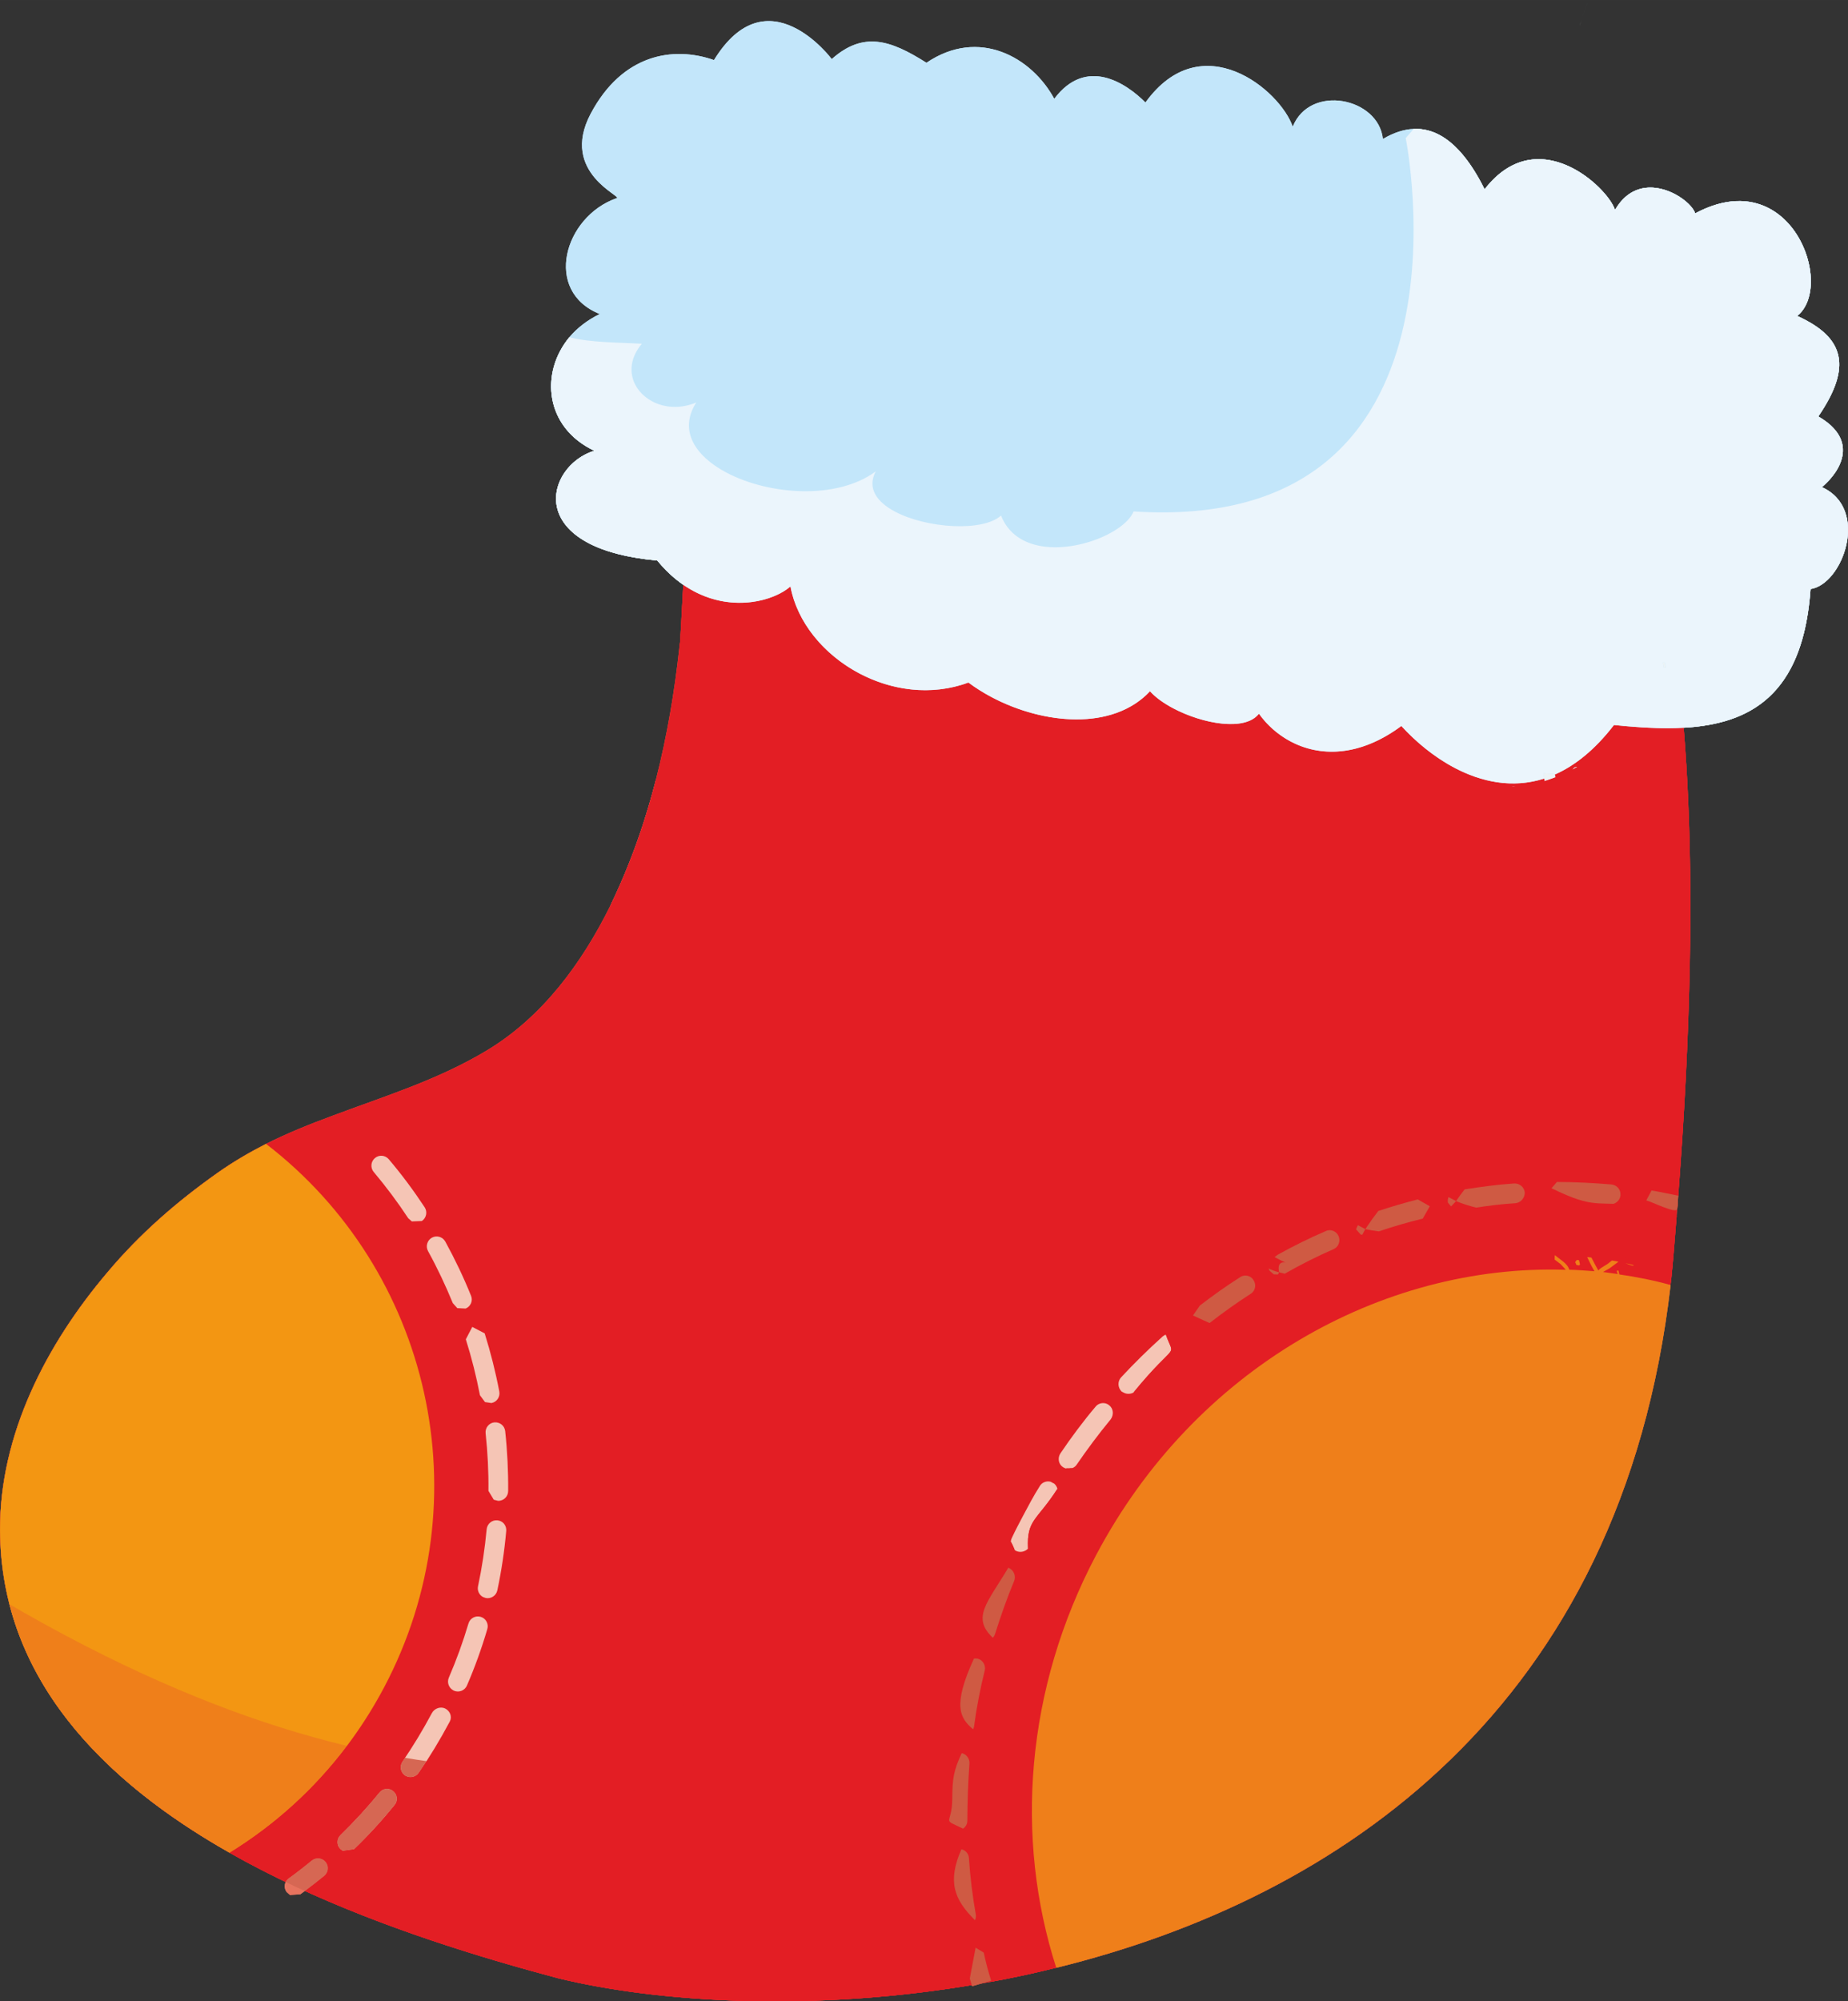 <?xml version="1.0" encoding="UTF-8"?> <!-- Creator: CorelDRAW X6 --> <svg xmlns="http://www.w3.org/2000/svg" xmlns:xlink="http://www.w3.org/1999/xlink" xml:space="preserve" width="44.976mm" height="48.691mm" style="shape-rendering:geometricPrecision; text-rendering:geometricPrecision; image-rendering:optimizeQuality; fill-rule:evenodd; clip-rule:evenodd" viewBox="0 0 84996 92016"><rect x="0" y="0" width="84996" height="92016" fill="#333333" stroke="none"/> <defs> <style type="text/css"> <![CDATA[ .str0 {stroke:#FEFEFE;stroke-width:144.004} .fil16 {fill:none;fill-rule:nonzero} .fil7 {fill:#8E8E58} .fil2 {fill:#9DA061} .fil5 {fill:#ACBCC3} .fil10 {fill:#BDC5C2} .fil0 {fill:#D5E3E7} .fil8 {fill:#D66753} .fil3 {fill:#E7735E} .fil11 {fill:#EBF5FC} .fil12 {fill:#ECF3F6} .fil14 {fill:#909057} .fil13 {fill:#CF5A43} .fil6 {fill:#E31E24} .fil18 {fill:#EF7F1A} .fil9 {fill:#C3E6FA} .fil1 {fill:#EC654A} .fil17 {fill:#F39612} .fil4 {fill:#F5C5B5} .fil15 {fill:#FEFEFE;fill-rule:nonzero} ]]> </style> </defs> <g id="Слой_x0020_1">  <g id="_1268316960"> <g> <path class="fil0" d="M42835 27122c-461,-384 -896,-792 -1330,-1203 614,-249 1288,-314 1924,-495l-440 -180c-580,165 -1185,233 -1754,420 -494,-472 -992,-942 -1513,-1385 571,-427 1165,-822 1743,-1240l29 5c576,7 1101,266 1657,384 319,67 390,-227 67,-294 -472,-98 -918,-280 -1389,-362 282,-217 556,-440 817,-687 161,-152 -341,-343 -493,-198 -166,157 -342,298 -517,440 17,-446 20,-893 12,-1340l-531 -122c13,633 12,1260 -38,1890 -527,382 -1066,746 -1593,1128 -213,-465 -169,-1025 -281,-1515 -72,-317 -155,-630 -231,-944l5 -3c266,-517 776,-829 1114,-1290 135,-184 -379,-354 -494,-197 -220,302 -508,543 -759,815l-101 -540 -531 -46c36,307 101,609 170,910 -462,-184 -967,-173 -1452,-297 -326,-83 -400,258 -79,341 472,119 1050,45 1470,311l149 45c70,283 142,564 210,850 124,504 87,1042 285,1520l-6 -1c-753,81 -1775,116 -2529,102 -405,-500 -809,-1005 -1145,-1561 -96,-160 -627,-183 -490,43 321,533 707,1020 1096,1502 -494,-14 -988,-34 -1482,-46 -357,-8 -250,398 56,407 409,11 813,24 1223,37 -351,366 -709,730 -1069,1086 -161,159 341,348 492,200 424,-415 842,-835 1250,-1269 841,19 1920,-29 2760,-119l-224 89c-412,797 -761,1623 -1106,2453 -789,-314 -1648,399 -2334,700l430 228c267,-115 515,-268 771,-403 206,-109 744,-449 973,-314l61 23c-186,451 -376,901 -572,1347 -95,218 429,353 532,122 168,-384 331,-772 491,-1160 269,554 543,1102 873,1623l524 76c-409,-638 -734,-1317 -1059,-2000l-172 -91c336,-808 674,-1615 1078,-2392l9 -42c500,432 980,883 1460,1341l-125 53 91 70 -72 136c-13,572 -67,1142 -11,1712 23,240 561,294 534,21 -53,-530 -11,-1062 5,-1592 370,349 746,696 1136,1021 145,120 664,78 424,-122z"></path> <polygon class="fil0" points="37180,22709 37498,22697 37654,22431 37633,22316 37131,22220 37016,22437 37152,22694 "></polygon> <polygon class="fil0" points="41265,24059 41149,24278 41287,24534 41314,24547 41631,24539 41787,24272 41765,24156 "></polygon> <polygon class="fil0" points="37121,25784 37439,25773 37595,25507 37573,25393 37072,25295 36957,25512 37094,25770 "></polygon> <path class="fil0" d="M40354 22142l70 -203c88,-249 -441,-376 -530,-121l-73 202c-85,248 442,377 532,122z"></path> <path class="fil0" d="M39626 26580l-71 202c-88,249 440,376 529,123l73 -202c86,-250 -441,-379 -531,-123z"></path> <polygon class="fil0" points="55824,50758 56140,50747 56296,50480 56275,50365 55773,50269 55658,50486 55794,50742 "></polygon> <polygon class="fil0" points="55764,53835 56081,53822 56237,53556 56215,53442 55716,53344 55600,53564 55736,53820 "></polygon> <path class="fil0" d="M60415 11501c65,-242 147,-479 227,-718 202,191 342,438 525,651l-9 -201c-165,-192 -294,-410 -465,-596 96,-271 186,-544 267,-818 265,142 516,302 777,450l4 12 140 700 126 -26 -104 -593 403 192 -8 -223 -261 -121 514 -229 -44 -223c-237,114 -477,224 -729,314 -236,-135 -467,-279 -706,-413 140,-163 362,-244 531,-370l320 -252 2 1c243,12 450,151 686,201l-11 -221 -442 -149 189 -133 -76 -210 -316 223 -141 -608 -142 29c34,202 164,409 134,616l11 67 -290 226c-171,135 -383,214 -530,373l-1 -3c-163,-272 -352,-656 -479,-949 120,-242 244,-483 397,-708l-101 -180c-148,215 -269,447 -385,679l-239 -573 -145 91 198 473c-201,-70 -402,-142 -602,-219l9 222c234,90 468,178 703,259 139,323 345,725 524,1031l-74 -71c-375,-18 -752,-8 -1130,5 -17,-355 -437,-561 -672,-770l-12 205 288 225 291 316 0 27 -614 16 46 223 528 -13c-165,198 -327,398 -468,615l60 213c175,-266 378,-509 582,-750l7 -82c365,-12 733,-21 1100,-4l17 -3c-78,266 -167,529 -258,788l-41 -36 -11 48 -65 -6c-220,94 -448,172 -656,292l84 208 609 -273c-70,203 -135,406 -192,613l121 139z"></path> <polygon class="fil0" points="61118,8576 61177,8695 61306,8707 61345,8679 61298,8472 61194,8466 61119,8562 "></polygon> <polygon class="fil0" points="61312,10370 61208,10364 61134,10460 61134,10474 61192,10592 61320,10607 61360,10577 "></polygon> <polygon class="fil0" points="59933,9087 59993,9206 60122,9219 60161,9191 60111,8982 60008,8976 59933,9072 "></polygon> <polygon class="fil0" points="61886,9691 61975,9682 61930,9456 61840,9465 "></polygon> <polygon class="fil0" points="60063,10181 59974,10189 60020,10412 60108,10406 "></polygon> <path class="fil0" d="M37619 6871c66,-242 147,-479 229,-717 202,191 345,437 523,650l-7 -200c-164,-194 -293,-412 -465,-595 94,-273 185,-543 265,-819 265,143 518,301 776,451l4 12 142 697 124 -23 -103 -592 404 192 -9 -224 -258 -122 516 -226 -49 -224c-237,114 -478,224 -726,313 -239,-134 -470,-279 -708,-411 140,-163 362,-243 531,-371l321 -252 2 1c243,13 448,150 685,201l-13 -223 -441 -149 189 -133 -74 -209 -318 220 -140 -605 -141 29c35,200 164,409 134,616l10 63 -290 227c-172,137 -384,216 -531,376l0 -4c-161,-273 -353,-656 -479,-949 124,-242 246,-482 399,-707l-103 -180c-146,216 -265,446 -382,680l-238 -575 -146 92 195 474c-198,-71 -399,-144 -601,-221l10 224c232,89 466,177 701,258 142,324 347,727 525,1032l-72 -70c-378,-18 -753,-9 -1129,3 -17,-356 -440,-560 -673,-769l-12 202 288 225 290 318 2 28 -614 17 44 222 530 -12c-165,198 -328,399 -469,614l60 213c175,-266 377,-510 581,-750l5 -82c368,-13 734,-23 1101,-2l18 -6c-78,266 -167,530 -259,791l-40 -39 -12 47 -64 -3c-222,93 -449,169 -659,291l88 209 608 -274c-69,203 -137,405 -193,611l119 140z"></path> <polygon class="fil0" points="38325,3944 38385,4063 38513,4078 38552,4049 38502,3843 38399,3836 38325,3930 "></polygon> <polygon class="fil0" points="38517,5740 38413,5734 38338,5830 38338,5844 38398,5964 38525,5975 38567,5948 "></polygon> <polygon class="fil0" points="37139,4458 37197,4576 37328,4590 37366,4561 37318,4353 37214,4347 37139,4444 "></polygon> <polygon class="fil0" points="39093,5059 39182,5051 39136,4828 39045,4835 "></polygon> <polygon class="fil0" points="37269,5552 37180,5560 37224,5783 37316,5775 "></polygon> <path class="fil0" d="M76922 31780c66,-244 146,-482 228,-718 201,191 345,438 524,649l-8 -201c-165,-192 -294,-410 -465,-595 96,-271 186,-544 267,-818 263,144 517,300 776,451l4 12 141 700 125 -26 -104 -594 403 194 -9 -225 -259 -120 515 -226 -46 -225c-238,116 -480,224 -729,314 -236,-134 -470,-278 -707,-413 139,-162 363,-242 531,-371l320 -252 2 1c243,12 450,151 686,201l-10 -221 -444 -150 189 -133 -74 -209 -319 221 -137 -605 -144 30c34,200 163,409 135,615l10 63 -289 230c-173,134 -383,214 -530,373l-2 -1c-163,-275 -354,-660 -478,-951 121,-241 243,-482 397,-708l-101 -179c-147,214 -268,447 -385,680l-237 -576 -146 92 197 475c-201,-70 -401,-145 -600,-221l9 222c233,90 467,180 703,259 139,323 344,728 522,1030l-73 -68c-375,-19 -752,-8 -1126,2 -19,-354 -440,-560 -675,-770l-13 204 291 224 290 318 0 27 -616 15 48 225 527 -12c-164,197 -326,396 -468,614l60 211c175,-266 377,-508 581,-750l7 -81c365,-13 733,-21 1099,-3l17 -4c-77,265 -166,528 -259,791l-39 -40 -12 49 -64 -5c-220,94 -448,173 -658,294l86 208 608 -273c-68,201 -136,403 -191,611l120 141z"></path> <polygon class="fil0" points="77626,28852 77686,28971 77817,28985 77854,28956 77806,28748 77701,28742 77628,28839 "></polygon> <polygon class="fil0" points="77821,30647 77717,30642 77642,30736 77640,30749 77701,30869 77829,30884 77869,30854 "></polygon> <polygon class="fil0" points="76441,29363 76502,29482 76630,29495 76670,29467 76620,29259 76517,29253 76441,29349 "></polygon> <polygon class="fil0" points="78394,29967 78483,29958 78438,29733 78349,29741 "></polygon> <path class="fil0" d="M24869 53910c67,-241 147,-479 229,-717 204,192 344,439 523,650l-7 -200c-163,-192 -296,-413 -465,-597 93,-271 187,-540 267,-818 263,144 515,304 776,451l1 12 140 699 125 -26 -104 -593 405 193 -8 -222 -261 -122 516 -228 -47 -223c-239,113 -480,223 -729,314 -238,-136 -469,-280 -708,-415 142,-163 364,-243 533,-370l319 -253 4 2c243,12 450,151 685,201l-11 -222 -442 -149 189 -132 -78 -211 -316 223 -137 -606 -144 28c36,203 163,410 136,617l8 63 -289 230c-170,133 -383,214 -532,373l-1 -3c-160,-272 -351,-658 -477,-948 121,-242 244,-484 397,-708l-100 -182c-149,217 -269,449 -385,681l-240 -576 -146 92 200 475c-202,-71 -404,-144 -602,-219l11 223c232,88 463,175 699,256 139,323 347,726 527,1033l-72 -70c-378,-18 -753,-9 -1130,2 -19,-354 -440,-560 -672,-767l-13 203 289 224 287 317 3 28 -615 16 44 222 530 -12c-165,198 -328,398 -467,615l60 211c172,-265 376,-508 579,-750l5 -82c367,-11 734,-23 1102,-5l16 -2c-77,265 -168,527 -259,789l-43 -37 -10 46 -64 -2c-219,94 -450,171 -657,292l86 208 608 -274c-69,204 -135,406 -194,612l121 139z"></path> <polygon class="fil0" points="25575,50985 25633,51105 25762,51118 25804,51089 25752,50880 25649,50874 25575,50972 "></polygon> <polygon class="fil0" points="25766,52780 25663,52773 25588,52869 25587,52884 25647,53003 25776,53015 25817,52988 "></polygon> <polygon class="fil0" points="24388,51497 24447,51615 24578,51629 24617,51599 24567,51393 24461,51386 24390,51484 "></polygon> <polygon class="fil0" points="26342,52099 26431,52092 26385,51867 26296,51875 "></polygon> <polygon class="fil0" points="24520,52592 24429,52600 24476,52823 24565,52815 "></polygon> <path class="fil0" d="M42087 44120c67,-242 147,-480 229,-717 202,192 342,438 523,651l-7 -200c-163,-191 -296,-412 -465,-595 94,-273 188,-543 264,-819 263,144 518,301 777,450l4 11 141 700 125 -26 -103 -592 403 191 -9 -222 -259 -120 514 -230 -46 -223c-239,116 -478,224 -728,312 -237,-133 -469,-277 -708,-411 142,-162 363,-241 531,-371l320 -252 4 2c243,13 450,151 685,201l-12 -222 -440 -149 187 -133 -76 -210 -316 222 -139 -606 -145 30c39,202 166,410 137,615l10 64 -289 229c-170,135 -384,213 -532,373l0 -3c-160,-274 -353,-657 -477,-948 122,-243 245,-484 397,-708l-102 -180c-146,216 -266,446 -384,681l-239 -577 -146 92 199 475c-201,-72 -403,-146 -601,-221l9 222c234,90 466,177 702,258 140,323 344,728 526,1033l-74 -71c-378,-18 -754,-9 -1129,4 -17,-356 -439,-561 -675,-770l-10 206 287 222 289 318 2 28 -614 16 44 222 530 -12c-166,199 -330,398 -470,614l63 215c171,-268 377,-510 580,-752l4 -82c367,-12 733,-21 1100,-4l20 -4c-78,266 -169,528 -259,790l-42 -39 -11 48 -64 -2c-221,94 -449,171 -656,292l85 210 609 -276c-69,203 -137,405 -192,610l120 141z"></path> <polygon class="fil0" points="42792,41193 42852,41314 42980,41326 43019,41299 42970,41090 42867,41084 42791,41180 "></polygon> <polygon class="fil0" points="42984,42988 42881,42982 42806,43078 42806,43092 42866,43211 42995,43224 43034,43196 "></polygon> <polygon class="fil0" points="41605,41705 41665,41824 41794,41836 41835,41810 41783,41601 41681,41595 41607,41691 "></polygon> <polygon class="fil0" points="43559,42306 43649,42301 43604,42076 43515,42084 "></polygon> <polygon class="fil0" points="41736,42799 41646,42807 41695,43032 41784,43023 "></polygon> <path class="fil0" d="M33207 80231c67,-241 148,-481 231,-716 202,192 343,436 523,647l-9 -198c-162,-192 -293,-412 -464,-597 95,-270 188,-543 268,-817 261,143 516,302 774,451l5 9 140 700 124 -23 -103 -593 405 193 -10 -224 -258 -122 513 -227 -46 -224c-237,115 -479,222 -728,313 -235,-135 -468,-278 -706,-410 140,-163 360,-245 529,-372l321 -252 2 1c246,12 450,151 686,201l-10 -223 -443 -147 190 -134 -74 -207 -318 220 -140 -605 -143 29c36,201 166,410 135,617l8 62 -286 229c-173,134 -386,215 -535,373l-1 -2c-160,-274 -352,-659 -477,-948 122,-243 244,-483 399,-707l-102 -182c-148,217 -266,448 -383,682l-240 -576 -146 92 197 473c-200,-70 -400,-141 -600,-221l9 225c232,89 466,177 702,256 138,325 344,728 524,1034l-72 -70c-377,-21 -753,-9 -1131,2 -17,-356 -438,-559 -671,-770l-13 203 288 225 287 317 2 28 -613 14 46 225 528 -14c-164,199 -325,399 -467,615l60 211c174,-264 376,-508 580,-752l6 -79c368,-13 734,-23 1102,-5l17 -3c-79,266 -167,530 -260,791l-40 -39 -10 48 -67 -6c-221,96 -448,172 -658,294l87 208 610 -273c-70,201 -137,405 -195,609l120 141z"></path> <polygon class="fil0" points="33915,77306 33975,77425 34101,77439 34142,77410 34092,77203 33989,77197 33915,77291 "></polygon> <polygon class="fil0" points="34105,79100 34004,79095 33930,79192 33929,79204 33986,79323 34116,79336 34157,79310 "></polygon> <polygon class="fil0" points="32730,77817 32787,77937 32916,77950 32956,77920 32908,77715 32804,77709 32729,77805 "></polygon> <polygon class="fil0" points="34681,78419 34770,78411 34726,78189 34635,78196 "></polygon> <polygon class="fil0" points="32859,78913 32770,78921 32815,79143 32904,79135 "></polygon> <path class="fil0" d="M15475 86900c67,-241 147,-479 231,-716 201,191 343,436 522,647l-8 -199c-162,-193 -295,-413 -465,-597 93,-271 187,-540 267,-818 263,144 518,303 775,449l4 12 139 702 125 -26 -102 -595 403 194 -8 -223 -258 -122 514 -230 -49 -224c-238,116 -479,227 -727,315 -239,-134 -470,-278 -706,-413 141,-160 361,-242 530,-371l319 -250 2 1c244,11 450,151 685,201l-12 -225 -440 -149 187 -133 -73 -208 -318 221 -137 -606 -144 30c36,201 163,409 134,616l11 63 -289 230c-170,133 -385,213 -532,372l-1 -2c-161,-274 -352,-659 -477,-948 122,-243 244,-483 399,-707l-102 -182c-148,215 -267,448 -385,681l-240 -576 -146 92 200 474c-202,-71 -403,-145 -600,-221l8 225c234,88 466,176 703,256 138,325 346,729 525,1035l-72 -70c-377,-20 -753,-9 -1130,2 -17,-356 -440,-560 -672,-770l-11 205 288 225 288 317 3 26 -614 16 44 224 530 -12c-166,198 -328,399 -467,615l60 211c172,-265 376,-508 580,-752l5 -80c368,-13 733,-23 1100,-6l19 -2c-76,267 -167,530 -258,792l-42 -39 -12 46 -64 -4c-223,95 -450,173 -657,294l86 208 608 -274c-68,202 -137,405 -192,611l120 140z"></path> <polygon class="fil0" points="16179,83974 16240,84093 16367,84108 16409,84079 16358,83870 16254,83863 16180,83959 "></polygon> <polygon class="fil0" points="16371,85769 16268,85763 16193,85859 16194,85871 16253,85993 16382,86005 16422,85975 "></polygon> <polygon class="fil0" points="14993,84484 15053,84605 15183,84619 15223,84589 15172,84383 15068,84376 14994,84472 "></polygon> <polygon class="fil0" points="16948,85089 17037,85080 16991,84857 16902,84863 "></polygon> <polygon class="fil0" points="15125,85579 15036,85587 15081,85813 15171,85805 "></polygon> <path class="fil0" d="M16631 73559c64,-245 145,-480 227,-718 201,192 343,437 523,651l-7 -200c-164,-194 -293,-412 -466,-599 97,-269 188,-542 269,-817 263,144 516,303 777,451l3 13 142 698 122 -25 -104 -593 405 193 -9 -225 -259 -120 513 -228 -44 -224c-238,115 -480,223 -729,314 -236,-135 -471,-278 -708,-411 141,-163 362,-244 531,-371l320 -252 3 -1c243,13 449,153 684,203l-10 -221 -443 -152 187 -131 -72 -211 -318 221 -140 -605 -142 29c35,201 164,410 134,616l11 64 -288 228c-173,134 -384,216 -532,372l0 0c-162,-275 -354,-658 -481,-950 122,-243 246,-483 400,-709l-103 -181c-149,217 -267,448 -383,682l-238 -575 -146 92 196 472c-198,-69 -399,-144 -598,-220l7 225c233,90 468,178 702,256 142,324 346,729 523,1034l-72 -70c-375,-19 -752,-8 -1129,3 -17,-356 -438,-560 -672,-771l-14 204 288 225 292 317 -3 28 -613 14 48 224 528 -12c-165,197 -328,398 -469,615l60 211c175,-266 376,-508 582,-750l5 -82c367,-12 735,-20 1101,-2l17 -3c-78,266 -167,530 -259,790l-40 -38 -11 48 -64 -5c-221,97 -448,173 -658,294l84 208 610 -273c-67,201 -137,405 -193,610l122 142z"></path> <polygon class="fil0" points="17334,70631 17395,70750 17521,70762 17562,70735 17513,70527 17410,70520 17336,70618 "></polygon> <polygon class="fil0" points="17528,72428 17423,72420 17350,72517 17349,72529 17408,72650 17538,72663 17576,72634 "></polygon> <polygon class="fil0" points="16150,71142 16209,71264 16339,71276 16375,71247 16328,71038 16226,71032 16149,71130 "></polygon> <polygon class="fil0" points="18103,71746 18193,71738 18146,71515 18056,71523 "></polygon> <polygon class="fil0" points="16280,72238 16191,72245 16235,72469 16324,72461 "></polygon> <path class="fil1" d="M48587 90469c-793,198 -1585,375 -2375,530 -355,68 -712,136 -1067,193 -7612,1339 -14873,891 -19498,-244 -3580,-955 -7974,-2297 -12099,-4225 -1018,-479 -2023,-989 -2991,-1543 -4811,-2724 -8833,-6415 -10123,-11421 -275,-1072 -427,-2199 -435,-3386 -22,-4417 2138,-8571 4932,-11864 1498,-1784 3195,-3257 5080,-4589 724,-511 1464,-940 2223,-1328 995,-500 2024,-912 3061,-1295 2396,-900 4843,-1645 7093,-3000 2545,-1528 4368,-4001 5685,-6661 317,-656 613,-1330 876,-2000 492,-1239 889,-2509 1222,-3801 512,-2009 859,-4064 1079,-6104l30 -229c22,-257 248,-4584 248,-4584l41939 -5167c0,0 1589,975 2827,6119 578,2380 1081,5656 1311,10142 254,4890 190,11235 -456,19427 -58,749 -120,1507 -183,2284 -28,344 -61,676 -95,1016l-43 347c-2245,19475 -15278,28198 -28242,31382z"></path> <path class="fil2" d="M17658 77594c-1712,3232 -4193,5799 -7099,7586 -5836,-3308 -10516,-8027 -10558,-14807 -22,-4417 2138,-8571 4932,-11864 1498,-1784 3195,-3257 5080,-4589 724,-511 1464,-940 2223,-1328 7540,5791 10019,16327 5422,25003z"></path> <path class="fil3" d="M13337 87125l-154 -135c-148,-199 -104,-486 100,-632 358,-259 709,-530 1052,-814 196,-158 486,-130 641,61 160,191 132,479 -60,639 -357,295 -726,575 -1101,849l-477 33z"></path> <path class="fil4" d="M18941 56157l-166 -148c-479,-729 -1014,-1444 -1586,-2125 -162,-192 -137,-477 55,-640 190,-161 476,-138 639,56 598,706 1151,1450 1650,2209 135,208 78,490 -130,629l-463 19zm2092 3987l-207 -231c-334,-814 -714,-1621 -1140,-2394 -119,-218 -39,-493 181,-617 223,-117 492,-37 614,181 441,805 841,1642 1183,2490 97,233 -15,496 -249,590l-382 -19zm1274 4319l-233 -315c-166,-866 -384,-1730 -649,-2571l297 -570 570 297c275,875 502,1774 672,2673 47,245 -114,485 -361,531l-296 -45zm402 4487l-244 -405c10,-874 -35,-1762 -130,-2649 -27,-249 154,-473 400,-500 254,-22 472,153 501,404 99,920 144,1846 136,2752 0,252 -207,455 -460,452l-204 -53zm-492 4477c-174,-92 -275,-290 -231,-496 183,-858 316,-1739 397,-2620 24,-249 242,-434 489,-412 256,19 434,242 411,491 -81,917 -219,1835 -409,2730 -53,245 -295,401 -537,350l-120 -44zm-1370 4288c-204,-108 -298,-361 -205,-579 351,-813 655,-1652 904,-2492 70,-242 323,-379 563,-307 236,67 378,324 304,564 -256,874 -571,1750 -937,2595 -98,229 -367,336 -595,237l-34 -18zm-2176 3943l-44 -25c-207,-144 -261,-427 -119,-633 486,-707 942,-1461 1356,-2238 118,-218 400,-321 622,-204 221,117 317,376 199,597 -448,841 -922,1622 -1428,2357 -132,191 -387,250 -585,145zm-2910 3438l-112 -86c-176,-180 -172,-467 11,-641 635,-618 1240,-1274 1788,-1953 161,-193 435,-232 638,-66 195,159 226,442 66,639 -572,705 -1197,1391 -1865,2033l-527 75z"></path> <path class="fil4" d="M53631 44348c-1101,2078 -3674,2868 -5749,1769 -2078,-1101 -2868,-3674 -1767,-5751 1100,-2076 3673,-2866 5750,-1765 2076,1100 2866,3673 1767,5748z"></path> <path class="fil4" d="M38547 53559c-748,1412 -2500,1950 -3911,1202 -1411,-748 -1951,-2500 -1203,-3911 748,-1412 2501,-1948 3912,-1201 1412,748 1950,2499 1202,3910z"></path> <path class="fil4" d="M46910 64664c-1071,2021 -3577,2791 -5596,1721 -2022,-1071 -2791,-3577 -1720,-5598 1070,-2019 3574,-2790 5597,-1718 2019,1070 2789,3576 1720,5595z"></path> <path class="fil4" d="M33210 81924c-631,1190 -2108,1644 -3298,1013 -1192,-631 -1645,-2107 -1015,-3298 631,-1190 2107,-1644 3298,-1013 1191,631 1643,2107 1014,3297z"></path> <path class="fil4" d="M29036 64115c-587,1109 -1958,1531 -3067,944 -1107,-586 -1530,-1959 -942,-3068 586,-1107 1960,-1528 3067,-941 1109,588 1528,1959 942,3065z"></path> <path class="fil4" d="M31405 40020c-654,1235 -2015,1849 -3331,1615 317,-656 613,-1330 876,-2000 492,-1239 889,-2509 1222,-3801 1476,823 2026,2688 1233,4186z"></path> <path class="fil5" d="M11582 85745c-2,-1 -4,-2 -6,-3 2,1 4,2 6,3l0 0zm13 7c507,269 1023,528 1543,777l1 0c-520,-249 -1037,-508 -1545,-777zm-954 -523c-27,-17 -56,-32 -83,-49 -1831,-1035 -3547,-2211 -5041,-3548l1 0c1494,1337 3209,2512 5040,3548l0 0c28,17 55,32 83,49z"></path> <path class="fil6" d="M11582 85745c-2,-1 -4,-2 -6,-3 -314,-166 -628,-338 -935,-513 -27,-17 -56,-32 -83,-49 2052,-1261 3892,-2912 5398,-4910 907,218 1797,399 2673,549 -39,61 -81,119 -122,180 -142,205 -89,488 118,632l45 26c198,105 453,46 585,-145 121,-176 242,-356 361,-538 3218,457 6216,455 9012,68 84,779 539,1502 1284,1897 1191,631 2666,177 3297,-1013 332,-624 362,-1327 147,-1946 4800,-1513 8906,-4200 12401,-7527 -326,785 -608,1595 -858,2419 -65,205 33,432 220,531l68 36c249,66 493,-66 576,-305 261,-822 548,-1651 877,-2436 95,-221 -3,-484 -213,-595 -9,-5 -22,-9 -31,-15 -79,-28 -161,-34 -238,-22 243,-238 480,-475 715,-719 194,22 390,-74 485,-254 84,-181 175,-361 266,-538 2289,-2476 4287,-5214 6025,-8036 142,-136 286,-270 430,-405 155,-126 200,-335 122,-509 165,-281 329,-562 491,-845 14,60 39,118 78,172l135 115 501 -40c677,-536 1387,-1053 2113,-1519 228,-141 269,-424 136,-626 -42,-73 -101,-129 -172,-166 -138,-73 -314,-70 -454,30 -683,430 -1341,911 -1981,1402 755,-1352 1455,-2709 2099,-4057 159,313 322,617 501,911l524 81c-293,-477 -554,-972 -800,-1468 413,-876 805,-1752 1173,-2611 321,286 637,582 953,878l-122 66 93 72 -72 136c-14,560 -79,1136 -15,1715 8,67 57,120 124,156 165,87 430,63 410,-134 -65,-536 -18,-1078 -6,-1594 379,353 751,681 1139,1018 11,8 21,16 32,22 180,95 617,34 402,-141 -473,-382 -904,-806 -1342,-1212 626,-236 1301,-314 1934,-480l-444 -192c-574,176 -1187,222 -1752,424 -384,-376 -774,-740 -1177,-1099 108,-253 213,-507 317,-757 361,-257 728,-514 1095,-767l26 -8c577,23 1097,276 1646,393 289,58 377,-149 184,-251 -32,-17 -71,-30 -117,-40 -472,-98 -916,-289 -1380,-360 290,-217 562,-444 818,-679 67,-71 8,-148 -90,-200 -124,-66 -317,-93 -405,-18 -176,168 -334,302 -519,445 20,-448 12,-888 15,-1345l-153 -30c2729,-7331 3775,-13001 3775,-13001 -1949,1448 -3769,1415 -5095,712 -594,-314 -1090,-764 -1456,-1276 -631,829 -2587,471 -3946,-249 -439,-233 -814,-504 -1063,-784 -1715,1832 -4909,1531 -7289,269 -378,-201 -735,-423 -1063,-668 -1697,628 -3521,371 -5024,-425 -1612,-854 -2850,-2327 -3163,-3995 -734,653 -2592,1198 -4421,228 -47,-25 -96,-53 -142,-80l1 0 29 -229c12,-137 82,-1435 144,-2614 164,111 328,210 490,296 1835,972 3704,426 4439,-224 310,1669 1548,3142 3160,3996 1502,795 3328,1050 5024,423 327,243 684,469 1063,670 2382,1262 5575,1561 7290,-269 248,279 623,548 1062,781 1357,719 3313,1079 3948,250 365,511 859,962 1455,1277 1327,703 3144,735 5095,-712 647,708 1483,1413 2432,1917 1240,656 2673,970 4140,500 35,219 85,435 142,656 -470,-184 -979,-170 -1459,-293 -287,-75 -381,188 -171,300 29,15 64,26 102,35 437,108 978,57 1394,278 25,13 49,26 72,41l138 29c62,295 149,581 221,859 117,519 79,1045 283,1524 -507,52 -1129,87 -1712,99 -284,-66 -574,-79 -857,-42 -398,-488 -796,-977 -1112,-1505 -18,-29 -51,-53 -89,-74 -181,-97 -521,-87 -411,114 332,525 709,1008 1103,1500 -490,-20 -982,-40 -1482,-43 -300,-14 -275,264 -86,364 38,20 84,32 137,34 287,13 577,17 866,25 -314,219 -584,512 -775,873 -631,1192 -192,2668 1000,3299 997,529 2199,295 2935,-495 168,319 343,633 538,939l507 72c-285,-441 -524,-910 -756,-1387 30,-47 58,-95 85,-146 352,-664 365,-1421 102,-2069 136,-293 279,-586 432,-876l2 -43c490,434 987,894 1468,1345l-130 40 84 88 -63 119c-23,577 -71,1162 -15,1715 5,73 56,128 122,163 165,87 432,54 413,-142 -47,-527 -10,-1052 11,-1586 363,345 743,698 1140,1018 9,7 19,15 32,22 168,89 604,49 376,-133 -447,-390 -887,-797 -1325,-1203 618,-262 1283,-324 1926,-507l-453 -175c-564,159 -1169,232 -1752,424 -488,-477 -977,-954 -1510,-1389 579,-435 1175,-817 1745,-1235l26 -8c586,6 1097,276 1672,385 273,67 357,-152 160,-257 -26,-14 -57,-25 -93,-35 -472,-98 -925,-272 -1397,-369 281,-200 553,-427 818,-679 71,-65 21,-132 -71,-181 -126,-67 -333,-94 -415,-11 -167,151 -352,293 -537,436 36,-439 39,-896 15,-1345l-523 -125c11,638 4,1268 -45,1895 -509,385 -1052,751 -1578,1127 -213,-462 -174,-1030 -292,-1507 -70,-321 -150,-624 -219,-945 263,-537 770,-835 1108,-1310 55,-71 3,-142 -86,-189 -127,-67 -330,-85 -409,14 -222,296 -504,539 -751,801l-103 -518c912,-404 1830,-1127 2712,-2275 1119,118 2199,184 3203,127 17,203 32,407 47,614l34 464c34,478 64,967 90,1475 249,4799 191,10993 -418,18962 -429,-84 -851,-182 -1290,-249 -257,-50 -477,117 -517,358l221 488 137 29c438,80 866,176 1312,281 21,7 42,8 65,11 -50,601 -99,1210 -149,1832 -28,344 -61,676 -95,1016l-43 341c-775,-210 -1562,-372 -2348,-490l-41 -167 -87 -2 37 158c-218,-31 -438,-60 -659,-86 120,-89 263,-153 385,-242l325 -242c242,-3 444,148 685,188l-12 -225 -445 -149 192 -116 -81 -217 -316 225 -132 -615 -147 31c30,190 153,409 132,615l7 69 -290 218c-167,151 -376,216 -526,376 -157,-280 -355,-646 -478,-951 126,-238 252,-477 396,-706l-99 -183c-143,229 -261,451 -387,689l-236 -583 -140 100 187 469c-205,-65 -402,-147 -598,-229l12 224c231,100 470,184 709,266 118,300 298,650 467,948 -388,-36 -778,-63 -1167,-79 -76,-294 -453,-485 -666,-677l-5 215 279 213 234 245c-8509,-259 -17081,4591 -21591,13103 -3274,6181 -3755,13055 -1846,18995 -790,197 -1581,372 -2369,529 -218,42 -440,84 -659,123l32 -56c-128,-417 -247,-851 -340,-1292l-561 -341 -332 544c104,433 212,866 340,1292 -1741,291 -3460,489 -5132,608 -242,17 -485,33 -727,46 -15,2 -28,2 -43,3 -176,8 -352,18 -526,27 -449,21 -894,37 -1335,46 -86,3 -173,5 -258,6 -4319,81 -8172,-358 -11024,-1058 -3443,-918 -7640,-2194 -11628,-4007 304,-226 604,-458 895,-698 192,-160 221,-448 60,-639 -38,-47 -84,-84 -135,-111 -157,-83 -358,-71 -506,49 -342,284 -694,555 -1052,814 -65,46 -112,106 -144,171 -519,-249 -1037,-508 -1544,-777 -4,-2 -9,-5 -13,-7zm6425 -3450c-191,-101 -420,-51 -560,119 -549,679 -1153,1335 -1788,1953 -183,175 -187,461 -11,641l112 86 527 -75c667,-642 1293,-1329 1865,-2033 160,-197 129,-480 -66,-639 -25,-20 -50,-38 -78,-53zm20054 5484c-766,-406 -1721,-127 -2136,656 -415,784 -110,1731 657,2137 784,415 1738,136 2153,-648 415,-783 110,-1730 -673,-2145zm6272 -2713c-74,-39 -159,-57 -250,-50 -250,20 -437,249 -417,499 57,881 165,1788 317,2653l243 325 274 58c259,-37 412,-283 383,-517 -152,-866 -261,-1730 -318,-2611 -12,-159 -103,-290 -232,-358zm14 -4419c-51,-27 -108,-45 -168,-50 -241,3 -461,170 -484,420 -81,894 -119,1790 -98,2695l232 385 205 65c267,-11 462,-213 459,-454 4,-871 33,-1749 96,-2610 18,-189 -84,-367 -243,-451zm720 -4349c-31,-16 -63,-28 -96,-36 -257,-49 -485,92 -551,341 -219,865 -387,1758 -528,2642l239 454 146 55c258,49 485,-135 525,-376 115,-876 282,-1726 492,-2574 51,-199 -52,-413 -228,-506zm16295 -19685c-116,-61 -258,-71 -392,-7 -818,352 -1621,755 -2398,1194 -218,124 -303,407 -179,625l194 168 431 10c751,-430 1528,-826 2320,-1169 227,-98 328,-372 230,-598 -43,-97 -118,-176 -207,-223zm-2665 -2076c-144,-77 -372,-67 -430,92l-65 205c-35,98 20,177 105,222 138,73 361,61 418,-98l83 -197c35,-98 -22,-179 -111,-226zm6515 610c-859,221 -1719,485 -2579,792l-263 580 218 246 362 17c808,-292 1642,-547 2492,-751l324 -570 -553 -314zm-4809 -2941l-497 -89 -108 204 140 270 17 9 327 -1 144 -273 -23 -121zm9487 2262c-76,-40 -164,-60 -256,-53 -880,57 -1780,191 -2663,334 -251,63 -412,283 -375,543l252 307 283 42c857,-135 1713,-270 2568,-319 250,-20 437,-248 434,-490 -12,-159 -109,-293 -243,-364zm2739 3475l-103 -11 -80 110 17 9 49 113 120 20 44 -42 -47 -199zm1184 -507l-103 -11 -71 93 -9 17 66 122 129 3 35 -25 -47 -200zm485 -2922c-51,-27 -110,-46 -173,-53 -878,-73 -1790,-120 -2687,-115 -258,-6 -453,196 -459,455l249 394 214 48c870,4 1739,50 2591,130 250,23 478,-161 501,-410 19,-189 -74,-362 -238,-449zm-1459 -12639c-140,-74 -370,-63 -428,98l-82 196c-29,88 23,163 108,208 146,77 383,69 441,-91l66 -206c29,-88 -22,-161 -105,-205zm-2421 -4164l-506 -116 -117 221 140 271 34 18 319 -27 144 -272 -15 -95zm4129 1839l-489 -107 -117 221 132 245 34 18 310 -10 161 -264 -31 -104zm-1435 -2437c-145,-77 -383,-70 -441,91l-65 205c-30,88 21,161 104,205 140,74 369,63 428,-98l83 -196c30,-89 -24,-163 -108,-208zm-62549 48070c-1831,-1035 -3547,-2211 -5041,-3548 1496,1335 3211,2510 5041,3548zm-5069 -3573c0,0 0,0 -2,-1l2 1zm53848 -30529c146,-368 290,-731 429,-1093 -5,271 -21,542 -41,814 -130,96 -259,187 -388,279zm12076 -10868c-152,-197 -339,-376 -554,-524 365,-20 718,-51 1034,-82l-217 81c-92,174 -180,348 -263,525z"></path> <path class="fil7" d="M10558 85180l0 0c-1830,-1038 -3545,-2213 -5041,-3548l1 0c-11,-9 -21,-16 -29,-25l0 0 -2 -1c-2420,-2169 -4257,-4759 -5052,-7848 914,530 1806,1027 2695,1498 4594,2434 8862,4063 12825,5013 -1504,1998 -3346,3649 -5398,4910l0 0z"></path> <path class="fil8" d="M13139 86529l0 0c32,-66 78,-126 144,-171 358,-259 709,-530 1052,-814 149,-120 349,-132 506,-49 51,27 97,63 135,111 160,191 132,479 -60,639 -292,240 -591,472 -895,698l0 0c-157,-74 -314,-144 -471,-218 -137,-66 -273,-130 -410,-195z"></path> <path class="fil8" d="M15760 85094l-112 -86c-176,-180 -172,-467 11,-641 635,-618 1240,-1274 1788,-1953 141,-170 369,-221 560,-119 29,15 53,33 78,53 195,159 226,442 66,639 -572,705 -1197,1391 -1865,2033l-527 75zm2910 -3438l-44 -25c-207,-144 -261,-427 -119,-633 42,-60 82,-118 122,-180 331,56 660,107 987,154 -118,182 -241,362 -361,538 -132,191 -387,250 -585,145z"></path> <path class="fil8" d="M29912 82937c-745,-395 -1200,-1118 -1284,-1897 1644,-227 3223,-587 4728,-1062 216,618 184,1321 -147,1946 -630,1190 -2107,1644 -3297,1013z"></path> <path class="fil9" d="M74232 33332c-3560,4624 -7668,2356 -9779,45 -2826,2095 -5373,1085 -6550,-565 -840,1096 -3993,113 -5010,-1032 -1988,2121 -5958,1382 -8353,-401 -3513,1303 -7585,-1194 -8185,-4419 -966,854 -3894,1532 -6127,-1192 -6207,-555 -5136,-4354 -2893,-5044 -2276,-1073 -2508,-3581 -1148,-5220 360,-427 832,-792 1397,-1067 -2609,-1044 -1647,-4469 768,-5323 380,-57 -2639,-1142 -1185,-3885 1453,-2742 3791,-3126 5672,-2468 2460,-4006 5416,-45 5416,-45 1452,-1286 2687,-888 4356,170 2405,-1631 4841,-260 5878,1656 1469,-1953 3302,-725 4194,170 2591,-3590 6204,-565 6774,1113 794,-1983 3951,-1335 4147,564 506,-297 978,-446 1415,-462 1413,-63 2474,1189 3264,2776 2446,-3160 5684,-68 5997,951 1169,-2032 3469,-556 3688,156 4413,-2365 6448,3334 4689,4714 2213,995 2518,2359 972,4622 1841,1058 1098,2460 165,3250 2207,995 979,4454 -521,4684 -448,6356 -4420,6737 -9041,6252z"></path> <path class="fil10" d="M72650 1201l70 -232c109,-301 217,-624 339,-968l0 0c-122,345 -231,668 -339,969l-36 127 -34 105z"></path> <path class="fil11" d="M27051 24960c-1543,-815 -1729,-2047 -1231,-2991 303,-574 858,-1043 1515,-1245l0 0c-61,-30 -121,-59 -180,-91 -1844,-977 -2216,-2951 -1392,-4496 118,-221 259,-434 425,-633 937,249 2315,241 3334,299 -873,1040 -450,2160 476,2651 552,293 1284,361 2026,51 -828,1293 -40,2467 1381,3220 1947,1032 5078,1274 6872,-51 -410,776 58,1409 886,1848 1463,775 4043,938 4876,181 211,531 567,897 1004,1128 1700,900 4635,-205 5096,-1317 16210,1053 12514,-17164 12514,-17164 0,0 137,-162 366,-421 427,-19 819,82 1182,275 844,447 1530,1393 2081,2501 1326,-1714 2887,-1589 4087,-954 1013,537 1768,1439 1911,1905 739,-1285 1932,-1167 2762,-727 483,255 843,621 925,883 1383,-740 2535,-690 3407,-228 1665,882 2319,3260 1662,4482 -95,182 -222,338 -379,461l0 -1c139,62 272,128 394,193 1605,850 1950,1964 1068,3627 -135,255 -298,523 -491,803l1 0c1258,722 1309,1607 917,2347 -181,342 -458,654 -752,902l0 0c45,21 89,42 133,66 1315,697 1265,2345 664,3475 -321,607 -804,1065 -1318,1143l0 0c-108,1540 -424,2729 -906,3640 -1506,2851 -4634,2979 -8135,2612 -882,1149 -1801,1871 -2713,2275l-4 -19 -525 -39c10,83 22,165 35,245 -1467,470 -2901,156 -4140,-500 -949,-504 -1786,-1208 -2432,-1917 -1952,1447 -3769,1415 -5095,712 -596,-316 -1091,-767 -1455,-1277 -635,828 -2592,468 -3948,-250 -439,-232 -815,-503 -1062,-781 -1715,1829 -4908,1531 -7290,269 -379,-201 -736,-427 -1063,-670 -1696,627 -3522,373 -5024,-423 -1611,-854 -2850,-2327 -3160,-3996 -734,650 -2604,1196 -4439,224 -577,-306 -1153,-763 -1688,-1416 -1410,-127 -2447,-421 -3177,-808zm49516 5497l-86 -2 46 243 95 -16 -55 -225z"></path> <path class="fil4" d="M53620 61360c411,1167 540,190 -1491,2667 -136,72 -307,75 -440,5l-102 -54c-185,-185 -187,-470 -28,-647 610,-658 1246,-1281 1916,-1886 45,-37 94,-65 146,-85zm-4282 6132c-89,18 -195,24 -326,21 -23,-8 -46,-17 -68,-29l-51 -28c-212,-134 -258,-420 -123,-632 500,-738 1034,-1458 1620,-2151 142,-187 445,-222 622,-63 204,151 222,445 71,648 -551,668 -1075,1371 -1558,2075 -46,72 -112,125 -187,158z"></path> <path class="fil4" d="M46672 71268c-69,-170 -129,-295 -181,-390 4,-59 20,-119 50,-176 163,-350 335,-673 515,-1014 244,-460 487,-920 756,-1344 102,-193 326,-272 517,-217l154 82c75,64 127,149 152,242 -947,1478 -1416,1400 -1353,2749 -136,142 -351,193 -539,111l-17 -9 -53 -34z"></path> <path class="fil12" d="M72559 35255c-73,44 -152,88 -235,133l50 -64c39,-50 109,-70 185,-69zm-1014 486l-226 83c-93,33 -184,63 -274,91 -23,-121 -41,-242 -56,-365l525 38 31 153zm-1844 415l-174 3c45,-17 103,-20 174,-3zm6779 -5701l86 2 55 225 -95 16 -46 -243z"></path> <path class="fil13" d="M67951 43489c1620,525 1996,496 2598,414 -680,329 -1499,344 -2221,-38 -1191,-631 -1631,-2107 -1000,-3299l1 0c190,-358 455,-653 770,-879 -284,2 -586,-5 -862,-20 -301,-7 -412,-415 -51,-398 465,3 921,21 1377,39 -557,622 -740,1120 -1494,2543l882 1637zm3549 322c109,-4 227,-7 356,-7l53 -99c123,231 253,458 399,676l-507 -72c-104,-162 -205,-328 -301,-498zm1119 -1386c91,-179 175,-358 245,-535 66,44 103,111 75,188l-65 205c-40,102 -145,145 -255,142zm436 -1765c-88,-537 -463,-1038 -1320,-1471 -188,-470 -155,-983 -269,-1491 -71,-278 -159,-564 -221,-859l-138 -29c-424,-269 -1003,-205 -1466,-319 -259,-53 -271,-275 -112,-334l174 -3 7 2c480,123 989,110 1459,293 -47,-180 -89,-358 -122,-536 90,-27 181,-58 274,-91l226 -83 77 384c229,-243 488,-469 702,-737 83,-45 162,-89 235,-133 184,2 405,124 311,244 -339,474 -846,773 -1108,1310 71,321 149,624 219,945 118,477 78,1045 292,1507 526,-376 1069,-742 1578,-1127 50,-628 56,-1257 45,-1895l523 125c24,449 22,906 -15,1345 185,-142 369,-284 537,-436 142,-143 654,41 487,193 -265,252 -537,479 -818,679 472,97 925,272 1397,369 308,76 241,368 -67,291 -575,-108 -1086,-379 -1672,-384l-25 8c-570,418 -1166,800 -1745,1235 533,435 1022,912 1510,1389 583,-193 1187,-265 1752,-424l453 175c-642,183 -1308,245 -1926,507 439,406 877,814 1325,1203 246,196 -273,227 -408,111 -397,-320 -777,-674 -1140,-1018 -21,534 -59,1059 -11,1586 28,276 -514,229 -534,-21 -56,-554 -8,-1138 15,-1716l64 -119 -84 -88 130 -40 -586 -546zm-4142 -1712c-110,107 -207,206 -295,301 -375,-470 -733,-934 -1052,-1436 -132,-244 393,-206 501,-40 238,414 534,792 846,1175zm-32988 49485c232,-437 633,-718 1075,-809 -380,262 -791,660 -1223,1213 30,-137 79,-273 149,-404zm1402 2327c-251,-3 -506,-64 -745,-191 -624,-331 -943,-1021 -815,-1689 371,671 418,481 417,1378 588,261 911,411 1142,502zm7278 201c-91,-326 -171,-655 -251,-984l332 -544 187 114 -268 1414zm-622 -2795c-152,-866 -260,-1773 -317,-2653 -19,-251 166,-479 417,-499 47,-4 92,-1 136,9 -650,1485 -340,2307 626,3261 -60,135 -181,242 -345,266l-274 -58 -243 -325zm27528 -30450l1 -19 20 19 -21 0zm1490 78c-44,-99 -86,-196 -123,-290 -239,-83 -479,-166 -709,-266l-12 -225c196,83 392,165 597,230l-187 -470 140 -100 237 583c126,-238 244,-460 387,-689l99 183c-144,230 -270,468 -396,706 46,114 102,237 163,361l-196 -24zm1143 158l184 -138 -7 -69c21,-206 -103,-425 -132,-615l147 -31 132 615 316 -225 81 217 -192 116 445 149 10 190 -371 -88c-101,-38 -203,-68 -313,-67l-2 2 -297 -56zm-30547 25756c-22,-906 17,-1801 98,-2695 23,-250 243,-417 484,-420l56 9c-373,801 -429,1158 -435,2093 -8,1253 -540,890 498,1379 -73,50 -163,81 -263,85l-205 -65 -232 -385zm295 -4467c142,-884 309,-1777 528,-2642 51,-190 196,-318 376,-345 -997,2173 -646,2736 -37,3252 -86,171 -275,284 -483,245l-145 -56 -239 -454zm1229 -3841c-188,-100 -286,-326 -221,-531 262,-864 558,-1711 904,-2530 98,-223 338,-330 570,-260 -957,1611 -1703,2281 -709,3221 -116,128 -296,185 -477,137l-67 -36zm1552 -4134c-120,-89 -190,-238 -181,-390 52,94 112,220 181,390zm1657 -3140c28,8 56,19 82,33l18 9 54 40 -154 -82zm305 323c30,115 19,241 -40,352 -269,425 -503,867 -738,1310 -171,323 -343,647 -498,979 -21,40 -47,76 -77,107 -63,-1350 406,-1271 1353,-2749zm704 -959c-103,46 -221,54 -326,21 132,3 237,-3 326,-21zm4282 -6132c172,-65 368,-32 491,117 185,185 162,478 -32,637 -643,597 -1270,1203 -1845,1836 -31,32 -67,57 -105,77 2031,-2477 1902,-1501 1491,-2667zm1151 -427c-150,-211 -110,-494 84,-653l335 -258c-100,139 -206,291 -321,461 373,169 604,280 764,348l-227 178 -501 40 -135 -115zm3577 -2613c-53,-198 35,-417 221,-522l202 -113 -151 112c1113,599 26,-183 212,699l254 65 -71 40 -235 -6 52 -100c-209,-53 -365,-115 -484,-177zm-2591 -1925c192,-443 392,-904 584,-1348l-77 -19c-212,-135 -764,206 -973,313 -245,132 -498,282 -760,405l-442 -235c697,-285 1558,-1006 2335,-704 347,-819 703,-1655 1118,-2439l226 -98c-855,92 -1925,136 -2770,124 -406,439 -822,852 -1237,1264 -167,151 -654,-41 -504,-201 362,-354 724,-707 1077,-1087 -413,-1 -818,-19 -1223,-38 -301,-7 -412,-415 -68,-407 491,20 990,23 1499,52 -402,-475 -796,-967 -1103,-1500 -141,-228 393,-206 484,-49 340,551 742,1069 1152,1570 758,9 1776,-18 2520,-104 -187,-470 -157,-1021 -283,-1524 -61,-295 -133,-573 -204,-850l-154 -38c-415,-285 -987,-195 -1467,-319 -325,-85 -231,-427 78,-351 497,132 997,135 1449,310 -62,-294 -115,-606 -168,-917l542 47 99 554c239,-287 538,-521 760,-818 108,-162 629,6 487,192 -330,458 -846,773 -1117,1284 71,321 166,633 237,954 108,494 52,1053 265,1515 536,-393 1069,-742 1605,-1135 49,-628 56,-1257 36,-1878l532 108c-3,457 4,897 -15,1344 185,-142 343,-276 519,-445 159,-134 645,58 495,218 -256,235 -528,462 -818,679 464,71 908,262 1380,360 335,68 268,359 -67,291 -549,-116 -1069,-370 -1646,-392l-26 8c-587,409 -1175,817 -1745,1235 524,451 1022,912 1510,1389 566,-202 1178,-248 1752,-424l444 192c-633,166 -1308,245 -1934,480 439,406 868,830 1342,1212 229,187 -281,243 -434,119 -388,-337 -760,-664 -1139,-1018 -12,516 -59,1058 6,1594 28,276 -506,212 -534,-21 -64,-579 1,-1155 15,-1715l73 -136 -93 -72 123 -65c-481,-451 -962,-903 -1461,-1319l-18 34c-389,775 -727,1578 -1065,2380l162 107c319,671 657,1352 1056,1999l-524 -81c-315,-516 -587,-1074 -858,-1632 -165,393 -329,785 -510,1169 -56,145 -288,131 -424,59 -85,-46 -144,-98 -99,-184zm2442 -1563l65 -206c92,-256 632,-122 540,134l-82 196c-64,163 -289,175 -425,102 -85,-45 -126,-132 -98,-226zm4252 1497l178 -393c255,-91 509,-179 764,-262 -161,202 -355,473 -599,836 216,44 425,79 627,103l-475 166 -287 -14 135 -256 -343 -182zm-2518 -3741l-140 -270 108 -204 497 89 23 121 -144 273 -327 1 -17 -9zm6688 2449c57,-142 182,-251 346,-292l394 -63c-142,179 -274,363 -392,539 335,134 640,232 925,297l-767 118 -283 -42 -106 -129c78,-78 154,-159 231,-245l-348 -184zm-8146 -4966l65 -205c93,-256 616,-132 523,125l-64 206c-64,162 -289,174 -425,101 -85,-45 -126,-132 -98,-226zm15151 7460l9 -17 71 -93 103 11 47 200 -35 25 -129 -3 -66 -122zm-2651 -2734c6,-259 200,-461 459,-455l174 0c-73,89 -155,185 -249,288 1020,498 1530,638 2019,684 -641,-47 -1290,-73 -1939,-75l-214 -48 -249 -394zm3244 550c-59,20 -123,28 -189,22l-481 -42c205,12 417,11 670,20zm1163 -265c40,-241 260,-407 517,-358l62 10 -242 455 1429 350c-99,186 -31,346 -95,340 -445,-105 -874,-201 -1312,-280l-137 -29 -221 -488zm-5452 -16998l-140 -271 117 -221 506 116 15 95 -144 272 -319 27 -34 -18zm4138 1822l-132 -245 117 -221 489 107 31 104 -161 264 -310 10 -34 -18zm-1467 -2500l65 -205c93,-256 633,-123 549,116l-81 197c-65,162 -289,174 -425,101 -85,-45 -135,-115 -107,-209z"></path> <path class="fil13" d="M67069 41852c754,-1423 937,-1921 1494,-2543l105 4 -51 -63c88,-96 185,-195 295,-301l274 334c286,-45 561,-30 852,38 578,-21 1200,-41 1709,-98l-14 -33c857,434 1232,935 1320,1471 -293,-271 -589,-540 -882,-799l-2 43c-153,289 -289,588 -443,877 269,644 260,1403 -92,2067 -27,51 -54,102 -81,153 115,235 230,472 354,703l-53 99c-129,0 -247,3 -356,7 -81,-144 -157,-289 -229,-437 -210,221 -455,399 -722,528 -602,82 -977,111 -2598,-414l-882 -1637zm5794 38c-70,177 -154,356 -245,535 -64,-2 -131,-19 -187,-49 -85,-45 -135,-115 -107,-209l82 -197c62,-173 321,-172 456,-81zm-1997 -2197c212,134 397,320 557,513 73,-180 163,-350 254,-520l218 -81c-319,27 -665,62 -1028,88z"></path> <path class="fil13" d="M35775 88838c433,-554 843,-951 1223,-1213 349,-72 724,-26 1062,153 784,415 1088,1362 673,2145 -288,544 -837,844 -1408,839 -231,-91 -555,-240 -1142,-502 0,-897 -46,-707 -417,-1378l9 -43z"></path> <path class="fil13" d="M62794 56511l-135 256 -74 -4 -218 -246 86 -187 343 182zm-3708 2050l-254 -65c-186,-882 901,-100 -212,-699l151 -112c714,-395 1449,-760 2197,-1081 235,-115 500,3 598,230 98,227 -3,500 -230,598 -767,332 -1520,715 -2250,1130z"></path> <path class="fil13" d="M44296 84075c-1038,-489 -506,-127 -498,-1379 6,-935 62,-1292 435,-2093 221,49 376,262 355,492 -63,861 -93,1739 -96,2610 2,151 -73,286 -196,370z"></path> <path class="fil13" d="M58832 58496l-52 100 -195 -5 -194 -168c-19,-33 -33,-68 -42,-103 119,62 275,124 484,177zm-3199 2333c-160,-68 -391,-179 -764,-348 115,-170 221,-322 321,-461 596,-454 1206,-895 1840,-1294 211,-150 501,-83 626,135 133,202 92,485 -136,626 -645,414 -1279,869 -1887,1341z"></path> <path class="fil13" d="M45665 75301c-994,-939 -248,-1610 709,-3221l22 7c231,100 345,379 244,610 -329,785 -616,1615 -877,2436 -22,64 -56,121 -99,168z"></path> <path class="fil13" d="M74219 55348c-253,-8 -465,-8 -670,-20l-21 -1 -44 -3 -16 -2 -27 -1 -13 -2 -31 -2 -9 -1 -11 -1c-489,-46 -999,-186 -2019,-684 94,-103 176,-199 249,-288 841,1 1692,47 2513,115 266,32 433,252 410,501 -17,183 -146,332 -312,388z"></path> <path class="fil13" d="M66970 55223c-77,86 -153,167 -231,245l-146 -179c-13,-90 -2,-175 29,-251l348 184zm-3549 1392c-202,-24 -410,-59 -627,-103 244,-362 439,-633 599,-836 605,-199 1210,-376 1815,-531l553 314 -324 570c-684,164 -1358,362 -2017,585z"></path> <path class="fil13" d="M44844 88285c-966,-955 -1276,-1776 -626,-3261 187,40 330,195 346,399 57,880 166,1745 318,2611 11,86 -3,173 -38,251z"></path> <path class="fil13" d="M44758 79508c-609,-516 -961,-1079 37,-3252 55,-8 114,-7 174,4 232,57 381,311 323,542 -209,848 -376,1698 -492,2574 -8,46 -23,90 -43,131z"></path> <path class="fil13" d="M66970 55223c118,-176 249,-359 392,-539 755,-118 1519,-223 2269,-271 251,-20 479,166 499,417 3,241 -184,470 -434,490 -599,34 -1200,111 -1801,201 -286,-65 -590,-163 -925,-297z"></path> <path class="fil13" d="M44604 90962l268 -1414 374 227c93,442 212,876 340,1293l-440 125 -437 129c-37,-119 -72,-239 -105,-360z"></path> <path class="fil13" d="M75719 55190l242 -455c442,71 793,154 1228,239 -24,293 -9,377 -49,618 -59,220 -1164,-338 -1421,-401z"></path> <path class="fil14" d="M71509 57717l21 0c207,187 568,367 645,660 388,9 784,44 1162,70 -121,-200 -237,-430 -337,-652l196 24c102,207 216,415 314,590 150,-161 358,-224 526,-376l106 -80 297 56 -322 241c-114,92 -254,149 -385,232 223,31 446,62 670,93l-48 -156 87 2 38 173c791,114 1580,270 2359,487 -2253,19480 -15294,28206 -28257,31392 -1911,-5942 -1430,-12818 1845,-18999l1 0c4511,-8514 13082,-13372 21592,-13093l-235 -256 -279 -213 4 -196zm3245 358l371 88 2 34c-131,-22 -251,-77 -372,-122zm-2296 -28l-17 -9 80 -110 103 11 47 199 -44 42 -120 -20 -49 -113z"></path> </g> <g> <circle class="fil6" transform="matrix(0.715 0.161 -0.161 0.715 52669.3 24268.7)" r="15000"></circle> <path class="fil15" d="M45939 21645c66,53 135,87 188,99 460,101 2247,-1902 3075,-2600 112,-72 837,-832 967,-902 10,41 -21,188 -64,372 -77,347 -199,820 -218,892 -73,329 -2221,8456 -2478,8838 -434,656 -2119,-64 -2248,521 -88,404 872,655 1294,747 110,25 200,46 313,52 922,89 4068,364 4114,164 113,-513 -1502,-949 -2213,-1202 284,-761 664,-1600 835,-2370 564,-2197 1266,-4325 2153,-6415 92,-247 176,-535 237,-811 187,-842 286,-1627 -812,-1871 -347,-76 -638,13 -955,327 -1403,1379 -2774,2802 -4161,4203l-28 -44z"></path> <path id="1" class="fil15" d="M54752 22784c-194,532 -426,1058 -548,1606 -119,532 76,862 370,929 604,135 1695,-1065 2665,-851 623,141 1076,701 920,1396 -409,1927 -1301,3532 -2958,4681 -339,233 -755,372 -992,317 -257,-55 -373,-314 -288,-695 202,-917 890,-1495 1533,-2158 0,0 6,-16 9,-34 12,-57 18,-169 -73,-190 -37,-9 -97,-3 -112,-6 -904,433 -1472,1267 -1652,2071 -159,713 -3,1228 491,1338 91,22 206,27 341,20 1896,-156 3809,-2632 4274,-4719 306,-1370 -198,-2137 -1478,-2421 -350,-76 -691,-94 -1056,-4 -122,32 -200,32 -272,17 -94,-18 -116,-84 -92,-193 141,-641 691,-1210 828,-1832 248,-1117 1064,-1587 2013,-1798 765,-157 1734,-634 2539,-457 438,98 646,472 530,982 -86,385 -297,742 -417,1099 -18,91 17,197 88,212 438,98 872,-729 917,-930 196,-879 -474,-1679 -1240,-1850 -385,-86 -872,-58 -1259,47 -1021,274 -2811,989 -3252,891 -91,-22 -207,-102 -298,-124 -185,-40 -337,39 -417,233 -374,821 -748,1638 -1113,2421z"></path> <path id="2" class="fil16 str0" d="M45939 21645c66,53 135,87 188,99 460,101 2247,-1902 3075,-2600 112,-72 837,-832 967,-902 10,41 -21,188 -64,372 -77,347 -199,820 -218,892 -73,329 -2221,8456 -2478,8838 -434,656 -2119,-64 -2248,521 -88,404 872,655 1294,747 110,25 200,46 313,52 922,89 4068,364 4114,164 113,-513 -1502,-949 -2213,-1202 284,-761 664,-1600 835,-2370 564,-2197 1266,-4325 2153,-6415 92,-247 176,-535 237,-811 187,-842 286,-1627 -812,-1871 -347,-76 -638,13 -955,327 -1403,1379 -2774,2802 -4161,4203l-28 -44z"></path> <path id="3" class="fil16 str0" d="M54752 22784c-194,532 -426,1058 -548,1606 -119,532 76,862 370,929 604,135 1695,-1065 2665,-851 623,141 1076,701 920,1396 -409,1927 -1301,3532 -2958,4681 -339,233 -755,372 -992,317 -257,-55 -373,-314 -288,-695 202,-917 890,-1495 1533,-2158 0,0 6,-16 9,-34 12,-57 18,-169 -73,-190 -37,-9 -97,-3 -112,-6 -904,433 -1472,1267 -1652,2071 -159,713 -3,1228 491,1338 91,22 206,27 341,20 1896,-156 3809,-2632 4274,-4719 306,-1370 -198,-2137 -1478,-2421 -350,-76 -691,-94 -1056,-4 -122,32 -200,32 -272,17 -94,-18 -116,-84 -92,-193 141,-641 691,-1210 828,-1832 248,-1117 1064,-1587 2013,-1798 765,-157 1734,-634 2539,-457 438,98 646,472 530,982 -86,385 -297,742 -417,1099 -18,91 17,197 88,212 438,98 872,-729 917,-930 196,-879 -474,-1679 -1240,-1850 -385,-86 -872,-58 -1259,47 -1021,274 -2811,989 -3252,891 -91,-22 -207,-102 -298,-124 -185,-40 -337,39 -417,233 -374,821 -748,1638 -1113,2421z"></path> </g> </g> <path class="fil0" d="M42835 27122c-461,-384 -896,-792 -1330,-1203 614,-249 1288,-314 1924,-495l-440 -180c-580,165 -1185,233 -1754,420 -494,-472 -992,-942 -1513,-1385 571,-427 1165,-822 1743,-1240l29 5c576,7 1101,266 1657,384 319,67 390,-227 67,-294 -472,-98 -918,-280 -1389,-362 282,-217 556,-440 817,-687 161,-152 -341,-343 -493,-198 -166,157 -342,298 -517,440 17,-446 20,-893 12,-1340l-531 -122c13,633 12,1260 -38,1890 -527,382 -1066,746 -1593,1128 -213,-465 -169,-1025 -281,-1515 -72,-317 -155,-630 -231,-944l5 -3c266,-517 776,-829 1114,-1290 135,-184 -379,-354 -494,-197 -220,302 -508,543 -759,815l-101 -540 -531 -46c36,307 101,609 170,910 -462,-184 -967,-173 -1452,-297 -326,-83 -400,258 -79,341 472,119 1050,45 1470,311l149 45c70,283 142,564 210,850 124,504 87,1042 285,1520l-6 -1c-753,81 -1775,116 -2529,102 -405,-500 -809,-1005 -1145,-1561 -96,-160 -627,-183 -490,43 321,533 707,1020 1096,1502 -494,-14 -988,-34 -1482,-46 -357,-8 -250,398 56,407 409,11 813,24 1223,37 -351,366 -709,730 -1069,1086 -161,159 341,348 492,200 424,-415 842,-835 1250,-1269 841,19 1920,-29 2760,-119l-224 89c-412,797 -761,1623 -1106,2453 -789,-314 -1648,399 -2334,700l430 228c267,-115 515,-268 771,-403 206,-109 744,-449 973,-314l61 23c-186,451 -376,901 -572,1347 -95,218 429,353 532,122 168,-384 331,-772 491,-1160 269,554 543,1102 873,1623l524 76c-409,-638 -734,-1317 -1059,-2000l-172 -91c336,-808 674,-1615 1078,-2392l9 -42c500,432 980,883 1460,1341l-125 53 91 70 -72 136c-13,572 -67,1142 -11,1712 23,240 561,294 534,21 -53,-530 -11,-1062 5,-1592 370,349 746,696 1136,1021 145,120 664,78 424,-122z"></path> <polygon class="fil0" points="37180,22709 37498,22697 37654,22431 37633,22316 37131,22220 37016,22437 37152,22694 "></polygon> <polygon class="fil0" points="41265,24059 41149,24278 41287,24534 41314,24547 41631,24539 41787,24272 41765,24156 "></polygon> <polygon class="fil0" points="37121,25784 37439,25773 37595,25507 37573,25393 37072,25295 36957,25512 37094,25770 "></polygon> <path class="fil0" d="M40354 22142l70 -203c88,-249 -441,-376 -530,-121l-73 202c-85,248 442,377 532,122z"></path> <path class="fil0" d="M39626 26580l-71 202c-88,249 440,376 529,123l73 -202c86,-250 -441,-379 -531,-123z"></path> <polygon class="fil0" points="55824,50758 56140,50747 56296,50480 56275,50365 55773,50269 55658,50486 55794,50742 "></polygon> <polygon class="fil0" points="55764,53835 56081,53822 56237,53556 56215,53442 55716,53344 55600,53564 55736,53820 "></polygon> <path class="fil0" d="M60415 11501c65,-242 147,-479 227,-718 202,191 342,438 525,651l-9 -201c-165,-192 -294,-410 -465,-596 96,-271 186,-544 267,-818 265,142 516,302 777,450l4 12 140 700 126 -26 -104 -593 403 192 -8 -223 -261 -121 514 -229 -44 -223c-237,114 -477,224 -729,314 -236,-135 -467,-279 -706,-413 140,-163 362,-244 531,-370l320 -252 2 1c243,12 450,151 686,201l-11 -221 -442 -149 189 -133 -76 -210 -316 223 -141 -608 -142 29c34,202 164,409 134,616l11 67 -290 226c-171,135 -383,214 -530,373l-1 -3c-163,-272 -352,-656 -479,-949 120,-242 244,-483 397,-708l-101 -180c-148,215 -269,447 -385,679l-239 -573 -145 91 198 473c-201,-70 -402,-142 -602,-219l9 222c234,90 468,178 703,259 139,323 345,725 524,1031l-74 -71c-375,-18 -752,-8 -1130,5 -17,-355 -437,-561 -672,-770l-12 205 288 225 291 316 0 27 -614 16 46 223 528 -13c-165,198 -327,398 -468,615l60 213c175,-266 378,-509 582,-750l7 -82c365,-12 733,-21 1100,-4l17 -3c-78,266 -167,529 -258,788l-41 -36 -11 48 -65 -6c-220,94 -448,172 -656,292l84 208 609 -273c-70,203 -135,406 -192,613l121 139z"></path> <polygon class="fil0" points="61118,8576 61177,8695 61306,8707 61345,8679 61298,8472 61194,8466 61119,8562 "></polygon> <polygon class="fil0" points="61312,10370 61208,10364 61134,10460 61134,10474 61192,10592 61320,10607 61360,10577 "></polygon> <polygon class="fil0" points="59933,9087 59993,9206 60122,9219 60161,9191 60111,8982 60008,8976 59933,9072 "></polygon> <polygon class="fil0" points="61886,9691 61975,9682 61930,9456 61840,9465 "></polygon> <polygon class="fil0" points="60063,10181 59974,10189 60020,10412 60108,10406 "></polygon> <path class="fil0" d="M37619 6871c66,-242 147,-479 229,-717 202,191 345,437 523,650l-7 -200c-164,-194 -293,-412 -465,-595 94,-273 185,-543 265,-819 265,143 518,301 776,451l4 12 142 697 124 -23 -103 -592 404 192 -9 -224 -258 -122 516 -226 -49 -224c-237,114 -478,224 -726,313 -239,-134 -470,-279 -708,-411 140,-163 362,-243 531,-371l321 -252 2 1c243,13 448,150 685,201l-13 -223 -441 -149 189 -133 -74 -209 -318 220 -140 -605 -141 29c35,200 164,409 134,616l10 63 -290 227c-172,137 -384,216 -531,376l0 -4c-161,-273 -353,-656 -479,-949 124,-242 246,-482 399,-707l-103 -180c-146,216 -265,446 -382,680l-238 -575 -146 92 195 474c-198,-71 -399,-144 -601,-221l10 224c232,89 466,177 701,258 142,324 347,727 525,1032l-72 -70c-378,-18 -753,-9 -1129,3 -17,-356 -440,-560 -673,-769l-12 202 288 225 290 318 2 28 -614 17 44 222 530 -12c-165,198 -328,399 -469,614l60 213c175,-266 377,-510 581,-750l5 -82c368,-13 734,-23 1101,-2l18 -6c-78,266 -167,530 -259,791l-40 -39 -12 47 -64 -3c-222,93 -449,169 -659,291l88 209 608 -274c-69,203 -137,405 -193,611l119 140z"></path> <polygon class="fil0" points="38325,3944 38385,4063 38513,4078 38552,4049 38502,3843 38399,3836 38325,3930 "></polygon> <polygon class="fil0" points="38517,5740 38413,5734 38338,5830 38338,5844 38398,5964 38525,5975 38567,5948 "></polygon> <polygon class="fil0" points="37139,4458 37197,4576 37328,4590 37366,4561 37318,4353 37214,4347 37139,4444 "></polygon> <polygon class="fil0" points="39093,5059 39182,5051 39136,4828 39045,4835 "></polygon> <polygon class="fil0" points="37269,5552 37180,5560 37224,5783 37316,5775 "></polygon> <path class="fil0" d="M76922 31780c66,-244 146,-482 228,-718 201,191 345,438 524,649l-8 -201c-165,-192 -294,-410 -465,-595 96,-271 186,-544 267,-818 263,144 517,300 776,451l4 12 141 700 125 -26 -104 -594 403 194 -9 -225 -259 -120 515 -226 -46 -225c-238,116 -480,224 -729,314 -236,-134 -470,-278 -707,-413 139,-162 363,-242 531,-371l320 -252 2 1c243,12 450,151 686,201l-10 -221 -444 -150 189 -133 -74 -209 -319 221 -137 -605 -144 30c34,200 163,409 135,615l10 63 -289 230c-173,134 -383,214 -530,373l-2 -1c-163,-275 -354,-660 -478,-951 121,-241 243,-482 397,-708l-101 -179c-147,214 -268,447 -385,680l-237 -576 -146 92 197 475c-201,-70 -401,-145 -600,-221l9 222c233,90 467,180 703,259 139,323 344,728 522,1030l-73 -68c-375,-19 -752,-8 -1126,2 -19,-354 -440,-560 -675,-770l-13 204 291 224 290 318 0 27 -616 15 48 225 527 -12c-164,197 -326,396 -468,614l60 211c175,-266 377,-508 581,-750l7 -81c365,-13 733,-21 1099,-3l17 -4c-77,265 -166,528 -259,791l-39 -40 -12 49 -64 -5c-220,94 -448,173 -658,294l86 208 608 -273c-68,201 -136,403 -191,611l120 141z"></path> <polygon class="fil0" points="77626,28852 77686,28971 77817,28985 77854,28956 77806,28748 77701,28742 77628,28839 "></polygon> <polygon class="fil0" points="77821,30647 77717,30642 77642,30736 77640,30749 77701,30869 77829,30884 77869,30854 "></polygon> <polygon class="fil0" points="76441,29363 76502,29482 76630,29495 76670,29467 76620,29259 76517,29253 76441,29349 "></polygon> <polygon class="fil0" points="78394,29967 78483,29958 78438,29733 78349,29741 "></polygon> <path class="fil0" d="M24869 53910c67,-241 147,-479 229,-717 204,192 344,439 523,650l-7 -200c-163,-192 -296,-413 -465,-597 93,-271 187,-540 267,-818 263,144 515,304 776,451l1 12 140 699 125 -26 -104 -593 405 193 -8 -222 -261 -122 516 -228 -47 -223c-239,113 -480,223 -729,314 -238,-136 -469,-280 -708,-415 142,-163 364,-243 533,-370l319 -253 4 2c243,12 450,151 685,201l-11 -222 -442 -149 189 -132 -78 -211 -316 223 -137 -606 -144 28c36,203 163,410 136,617l8 63 -289 230c-170,133 -383,214 -532,373l-1 -3c-160,-272 -351,-658 -477,-948 121,-242 244,-484 397,-708l-100 -182c-149,217 -269,449 -385,681l-240 -576 -146 92 200 475c-202,-71 -404,-144 -602,-219l11 223c232,88 463,175 699,256 139,323 347,726 527,1033l-72 -70c-378,-18 -753,-9 -1130,2 -19,-354 -440,-560 -672,-767l-13 203 289 224 287 317 3 28 -615 16 44 222 530 -12c-165,198 -328,398 -467,615l60 211c172,-265 376,-508 579,-750l5 -82c367,-11 734,-23 1102,-5l16 -2c-77,265 -168,527 -259,789l-43 -37 -10 46 -64 -2c-219,94 -450,171 -657,292l86 208 608 -274c-69,204 -135,406 -194,612l121 139z"></path> <polygon class="fil0" points="25575,50985 25633,51105 25762,51118 25804,51089 25752,50880 25649,50874 25575,50972 "></polygon> <polygon class="fil0" points="25766,52780 25663,52773 25588,52869 25587,52884 25647,53003 25776,53015 25817,52988 "></polygon> <polygon class="fil0" points="24388,51497 24447,51615 24578,51629 24617,51599 24567,51393 24461,51386 24390,51484 "></polygon> <polygon class="fil0" points="26342,52099 26431,52092 26385,51867 26296,51875 "></polygon> <polygon class="fil0" points="24520,52592 24429,52600 24476,52823 24565,52815 "></polygon> <path class="fil0" d="M42087 44120c67,-242 147,-480 229,-717 202,192 342,438 523,651l-7 -200c-163,-191 -296,-412 -465,-595 94,-273 188,-543 264,-819 263,144 518,301 777,450l4 11 141 700 125 -26 -103 -592 403 191 -9 -222 -259 -120 514 -230 -46 -223c-239,116 -478,224 -728,312 -237,-133 -469,-277 -708,-411 142,-162 363,-241 531,-371l320 -252 4 2c243,13 450,151 685,201l-12 -222 -440 -149 187 -133 -76 -210 -316 222 -139 -606 -145 30c39,202 166,410 137,615l10 64 -289 229c-170,135 -384,213 -532,373l0 -3c-160,-274 -353,-657 -477,-948 122,-243 245,-484 397,-708l-102 -180c-146,216 -266,446 -384,681l-239 -577 -146 92 199 475c-201,-72 -403,-146 -601,-221l9 222c234,90 466,177 702,258 140,323 344,728 526,1033l-74 -71c-378,-18 -754,-9 -1129,4 -17,-356 -439,-561 -675,-770l-10 206 287 222 289 318 2 28 -614 16 44 222 530 -12c-166,199 -330,398 -470,614l63 215c171,-268 377,-510 580,-752l4 -82c367,-12 733,-21 1100,-4l20 -4c-78,266 -169,528 -259,790l-42 -39 -11 48 -64 -2c-221,94 -449,171 -656,292l85 210 609 -276c-69,203 -137,405 -192,610l120 141z"></path> <polygon class="fil0" points="42792,41193 42852,41314 42980,41326 43019,41299 42970,41090 42867,41084 42791,41180 "></polygon> <polygon class="fil0" points="42984,42988 42881,42982 42806,43078 42806,43092 42866,43211 42995,43224 43034,43196 "></polygon> <polygon class="fil0" points="41605,41705 41665,41824 41794,41836 41835,41810 41783,41601 41681,41595 41607,41691 "></polygon> <polygon class="fil0" points="43559,42306 43649,42301 43604,42076 43515,42084 "></polygon> <polygon class="fil0" points="41736,42799 41646,42807 41695,43032 41784,43023 "></polygon> <path class="fil0" d="M33207 80231c67,-241 148,-481 231,-716 202,192 343,436 523,647l-9 -198c-162,-192 -293,-412 -464,-597 95,-270 188,-543 268,-817 261,143 516,302 774,451l5 9 140 700 124 -23 -103 -593 405 193 -10 -224 -258 -122 513 -227 -46 -224c-237,115 -479,222 -728,313 -235,-135 -468,-278 -706,-410 140,-163 360,-245 529,-372l321 -252 2 1c246,12 450,151 686,201l-10 -223 -443 -147 190 -134 -74 -207 -318 220 -140 -605 -143 29c36,201 166,410 135,617l8 62 -286 229c-173,134 -386,215 -535,373l-1 -2c-160,-274 -352,-659 -477,-948 122,-243 244,-483 399,-707l-102 -182c-148,217 -266,448 -383,682l-240 -576 -146 92 197 473c-200,-70 -400,-141 -600,-221l9 225c232,89 466,177 702,256 138,325 344,728 524,1034l-72 -70c-377,-21 -753,-9 -1131,2 -17,-356 -438,-559 -671,-770l-13 203 288 225 287 317 2 28 -613 14 46 225 528 -14c-164,199 -325,399 -467,615l60 211c174,-264 376,-508 580,-752l6 -79c368,-13 734,-23 1102,-5l17 -3c-79,266 -167,530 -260,791l-40 -39 -10 48 -67 -6c-221,96 -448,172 -658,294l87 208 610 -273c-70,201 -137,405 -195,609l120 141z"></path> <polygon class="fil0" points="33915,77306 33975,77425 34101,77439 34142,77410 34092,77203 33989,77197 33915,77291 "></polygon> <polygon class="fil0" points="34105,79100 34004,79095 33930,79192 33929,79204 33986,79323 34116,79336 34157,79310 "></polygon> <polygon class="fil0" points="32730,77817 32787,77937 32916,77950 32956,77920 32908,77715 32804,77709 32729,77805 "></polygon> <polygon class="fil0" points="34681,78419 34770,78411 34726,78189 34635,78196 "></polygon> <polygon class="fil0" points="32859,78913 32770,78921 32815,79143 32904,79135 "></polygon> <path class="fil0" d="M15475 86900c67,-241 147,-479 231,-716 201,191 343,436 522,647l-8 -199c-162,-193 -295,-413 -465,-597 93,-271 187,-540 267,-818 263,144 518,303 775,449l4 12 139 702 125 -26 -102 -595 403 194 -8 -223 -258 -122 514 -230 -49 -224c-238,116 -479,227 -727,315 -239,-134 -470,-278 -706,-413 141,-160 361,-242 530,-371l319 -250 2 1c244,11 450,151 685,201l-12 -225 -440 -149 187 -133 -73 -208 -318 221 -137 -606 -144 30c36,201 163,409 134,616l11 63 -289 230c-170,133 -385,213 -532,372l-1 -2c-161,-274 -352,-659 -477,-948 122,-243 244,-483 399,-707l-102 -182c-148,215 -267,448 -385,681l-240 -576 -146 92 200 474c-202,-71 -403,-145 -600,-221l8 225c234,88 466,176 703,256 138,325 346,729 525,1035l-72 -70c-377,-20 -753,-9 -1130,2 -17,-356 -440,-560 -672,-770l-11 205 288 225 288 317 3 26 -614 16 44 224 530 -12c-166,198 -328,399 -467,615l60 211c172,-265 376,-508 580,-752l5 -80c368,-13 733,-23 1100,-6l19 -2c-76,267 -167,530 -258,792l-42 -39 -12 46 -64 -4c-223,95 -450,173 -657,294l86 208 608 -274c-68,202 -137,405 -192,611l120 140z"></path> <polygon class="fil0" points="16179,83974 16240,84093 16367,84108 16409,84079 16358,83870 16254,83863 16180,83959 "></polygon> <polygon class="fil0" points="16371,85769 16268,85763 16193,85859 16194,85871 16253,85993 16382,86005 16422,85975 "></polygon> <polygon class="fil0" points="14993,84484 15053,84605 15183,84619 15223,84589 15172,84383 15068,84376 14994,84472 "></polygon> <polygon class="fil0" points="16948,85089 17037,85080 16991,84857 16902,84863 "></polygon> <polygon class="fil0" points="15125,85579 15036,85587 15081,85813 15171,85805 "></polygon> <path class="fil0" d="M16631 73559c64,-245 145,-480 227,-718 201,192 343,437 523,651l-7 -200c-164,-194 -293,-412 -466,-599 97,-269 188,-542 269,-817 263,144 516,303 777,451l3 13 142 698 122 -25 -104 -593 405 193 -9 -225 -259 -120 513 -228 -44 -224c-238,115 -480,223 -729,314 -236,-135 -471,-278 -708,-411 141,-163 362,-244 531,-371l320 -252 3 -1c243,13 449,153 684,203l-10 -221 -443 -152 187 -131 -72 -211 -318 221 -140 -605 -142 29c35,201 164,410 134,616l11 64 -288 228c-173,134 -384,216 -532,372l0 0c-162,-275 -354,-658 -481,-950 122,-243 246,-483 400,-709l-103 -181c-149,217 -267,448 -383,682l-238 -575 -146 92 196 472c-198,-69 -399,-144 -598,-220l7 225c233,90 468,178 702,256 142,324 346,729 523,1034l-72 -70c-375,-19 -752,-8 -1129,3 -17,-356 -438,-560 -672,-771l-14 204 288 225 292 317 -3 28 -613 14 48 224 528 -12c-165,197 -328,398 -469,615l60 211c175,-266 376,-508 582,-750l5 -82c367,-12 735,-20 1101,-2l17 -3c-78,266 -167,530 -259,790l-40 -38 -11 48 -64 -5c-221,97 -448,173 -658,294l84 208 610 -273c-67,201 -137,405 -193,610l122 142z"></path> <polygon class="fil0" points="17334,70631 17395,70750 17521,70762 17562,70735 17513,70527 17410,70520 17336,70618 "></polygon> <polygon class="fil0" points="17528,72428 17423,72420 17350,72517 17349,72529 17408,72650 17538,72663 17576,72634 "></polygon> <polygon class="fil0" points="16150,71142 16209,71264 16339,71276 16375,71247 16328,71038 16226,71032 16149,71130 "></polygon> <polygon class="fil0" points="18103,71746 18193,71738 18146,71515 18056,71523 "></polygon> <polygon class="fil0" points="16280,72238 16191,72245 16235,72469 16324,72461 "></polygon> <path class="fil6" d="M48587 90469c-793,198 -1585,375 -2375,530 -355,68 -712,136 -1067,193 -7612,1339 -14873,891 -19498,-244 -3580,-955 -7974,-2297 -12099,-4225 -1018,-479 -2023,-989 -2991,-1543 -4811,-2724 -8833,-6415 -10123,-11421 -275,-1072 -427,-2199 -435,-3386 -22,-4417 2138,-8571 4932,-11864 1498,-1784 3195,-3257 5080,-4589 724,-511 1464,-940 2223,-1328 995,-500 2024,-912 3061,-1295 2396,-900 4843,-1645 7093,-3000 2545,-1528 4368,-4001 5685,-6661 317,-656 613,-1330 876,-2000 492,-1239 889,-2509 1222,-3801 512,-2009 859,-4064 1079,-6104l30 -229c22,-257 248,-4584 248,-4584l41939 -5167c0,0 1589,975 2827,6119 578,2380 1081,5656 1311,10142 254,4890 190,11235 -456,19427 -58,749 -120,1507 -183,2284 -28,344 -61,676 -95,1016l-43 347c-2245,19475 -15278,28198 -28242,31382z"></path> <path class="fil17" d="M17658 77594c-1712,3232 -4193,5799 -7099,7586 -5836,-3308 -10516,-8027 -10558,-14807 -22,-4417 2138,-8571 4932,-11864 1498,-1784 3195,-3257 5080,-4589 724,-511 1464,-940 2223,-1328 7540,5791 10019,16327 5422,25003z"></path> <path class="fil3" d="M13337 87125l-154 -135c-148,-199 -104,-486 100,-632 358,-259 709,-530 1052,-814 196,-158 486,-130 641,61 160,191 132,479 -60,639 -357,295 -726,575 -1101,849l-477 33z"></path> <path class="fil4" d="M18941 56157l-166 -148c-479,-729 -1014,-1444 -1586,-2125 -162,-192 -137,-477 55,-640 190,-161 476,-138 639,56 598,706 1151,1450 1650,2209 135,208 78,490 -130,629l-463 19zm2092 3987l-207 -231c-334,-814 -714,-1621 -1140,-2394 -119,-218 -39,-493 181,-617 223,-117 492,-37 614,181 441,805 841,1642 1183,2490 97,233 -15,496 -249,590l-382 -19zm1274 4319l-233 -315c-166,-866 -384,-1730 -649,-2571l297 -570 570 297c275,875 502,1774 672,2673 47,245 -114,485 -361,531l-296 -45zm402 4487l-244 -405c10,-874 -35,-1762 -130,-2649 -27,-249 154,-473 400,-500 254,-22 472,153 501,404 99,920 144,1846 136,2752 0,252 -207,455 -460,452l-204 -53zm-492 4477c-174,-92 -275,-290 -231,-496 183,-858 316,-1739 397,-2620 24,-249 242,-434 489,-412 256,19 434,242 411,491 -81,917 -219,1835 -409,2730 -53,245 -295,401 -537,350l-120 -44zm-1370 4288c-204,-108 -298,-361 -205,-579 351,-813 655,-1652 904,-2492 70,-242 323,-379 563,-307 236,67 378,324 304,564 -256,874 -571,1750 -937,2595 -98,229 -367,336 -595,237l-34 -18zm-2176 3943l-44 -25c-207,-144 -261,-427 -119,-633 486,-707 942,-1461 1356,-2238 118,-218 400,-321 622,-204 221,117 317,376 199,597 -448,841 -922,1622 -1428,2357 -132,191 -387,250 -585,145zm-2910 3438l-112 -86c-176,-180 -172,-467 11,-641 635,-618 1240,-1274 1788,-1953 161,-193 435,-232 638,-66 195,159 226,442 66,639 -572,705 -1197,1391 -1865,2033l-527 75z"></path> <path class="fil6" d="M53631 44348c-1101,2078 -3674,2868 -5749,1769 -2078,-1101 -2868,-3674 -1767,-5751 1100,-2076 3673,-2866 5750,-1765 2076,1100 2866,3673 1767,5748z"></path> <path class="fil6" d="M46910 64664c-1071,2021 -3577,2791 -5596,1721 -2022,-1071 -2791,-3577 -1720,-5598 1070,-2019 3574,-2790 5597,-1718 2019,1070 2789,3576 1720,5595z"></path> <path class="fil6" d="M33210 81924c-631,1190 -2108,1644 -3298,1013 -1192,-631 -1645,-2107 -1015,-3298 631,-1190 2107,-1644 3298,-1013 1191,631 1643,2107 1014,3297z"></path> <path class="fil6" d="M29036 64115c-587,1109 -1958,1531 -3067,944 -1107,-586 -1530,-1959 -942,-3068 586,-1107 1960,-1528 3067,-941 1109,588 1528,1959 942,3065z"></path> <path class="fil6" d="M31405 40020c-654,1235 -2015,1849 -3331,1615 317,-656 613,-1330 876,-2000 492,-1239 889,-2509 1222,-3801 1476,823 2026,2688 1233,4186z"></path> <path class="fil5" d="M11582 85745c-2,-1 -4,-2 -6,-3 2,1 4,2 6,3l0 0zm13 7c507,269 1023,528 1543,777l1 0c-520,-249 -1037,-508 -1545,-777zm-954 -523c-27,-17 -56,-32 -83,-49 -1831,-1035 -3547,-2211 -5041,-3548l1 0c1494,1337 3209,2512 5040,3548l0 0c28,17 55,32 83,49z"></path> <path class="fil6" d="M11582 85745c-2,-1 -4,-2 -6,-3 -314,-166 -628,-338 -935,-513 -27,-17 -56,-32 -83,-49 2052,-1261 3892,-2912 5398,-4910 907,218 1797,399 2673,549 -39,61 -81,119 -122,180 -142,205 -89,488 118,632l45 26c198,105 453,46 585,-145 121,-176 242,-356 361,-538 3218,457 6216,455 9012,68 84,779 539,1502 1284,1897 1191,631 2666,177 3297,-1013 332,-624 362,-1327 147,-1946 4800,-1513 8906,-4200 12401,-7527 -326,785 -608,1595 -858,2419 -65,205 33,432 220,531l68 36c249,66 493,-66 576,-305 261,-822 548,-1651 877,-2436 95,-221 -3,-484 -213,-595 -9,-5 -22,-9 -31,-15 -79,-28 -161,-34 -238,-22 243,-238 480,-475 715,-719 194,22 390,-74 485,-254 84,-181 175,-361 266,-538 2289,-2476 4287,-5214 6025,-8036 142,-136 286,-270 430,-405 155,-126 200,-335 122,-509 165,-281 329,-562 491,-845 14,60 39,118 78,172l135 115 501 -40c677,-536 1387,-1053 2113,-1519 228,-141 269,-424 136,-626 -42,-73 -101,-129 -172,-166 -138,-73 -314,-70 -454,30 -683,430 -1341,911 -1981,1402 755,-1352 1455,-2709 2099,-4057 159,313 322,617 501,911l524 81c-293,-477 -554,-972 -800,-1468 413,-876 805,-1752 1173,-2611 321,286 637,582 953,878l-122 66 93 72 -72 136c-14,560 -79,1136 -15,1715 8,67 57,120 124,156 165,87 430,63 410,-134 -65,-536 -18,-1078 -6,-1594 379,353 751,681 1139,1018 11,8 21,16 32,22 180,95 617,34 402,-141 -473,-382 -904,-806 -1342,-1212 626,-236 1301,-314 1934,-480l-444 -192c-574,176 -1187,222 -1752,424 -384,-376 -774,-740 -1177,-1099 108,-253 213,-507 317,-757 361,-257 728,-514 1095,-767l26 -8c577,23 1097,276 1646,393 289,58 377,-149 184,-251 -32,-17 -71,-30 -117,-40 -472,-98 -916,-289 -1380,-360 290,-217 562,-444 818,-679 67,-71 8,-148 -90,-200 -124,-66 -317,-93 -405,-18 -176,168 -334,302 -519,445 20,-448 12,-888 15,-1345l-153 -30c2729,-7331 3775,-13001 3775,-13001 -1949,1448 -3769,1415 -5095,712 -594,-314 -1090,-764 -1456,-1276 -631,829 -2587,471 -3946,-249 -439,-233 -814,-504 -1063,-784 -1715,1832 -4909,1531 -7289,269 -378,-201 -735,-423 -1063,-668 -1697,628 -3521,371 -5024,-425 -1612,-854 -2850,-2327 -3163,-3995 -734,653 -2592,1198 -4421,228 -47,-25 -96,-53 -142,-80l1 0 29 -229c12,-137 82,-1435 144,-2614 164,111 328,210 490,296 1835,972 3704,426 4439,-224 310,1669 1548,3142 3160,3996 1502,795 3328,1050 5024,423 327,243 684,469 1063,670 2382,1262 5575,1561 7290,-269 248,279 623,548 1062,781 1357,719 3313,1079 3948,250 365,511 859,962 1455,1277 1327,703 3144,735 5095,-712 647,708 1483,1413 2432,1917 1240,656 2673,970 4140,500 35,219 85,435 142,656 -470,-184 -979,-170 -1459,-293 -287,-75 -381,188 -171,300 29,15 64,26 102,35 437,108 978,57 1394,278 25,13 49,26 72,41l138 29c62,295 149,581 221,859 117,519 79,1045 283,1524 -507,52 -1129,87 -1712,99 -284,-66 -574,-79 -857,-42 -398,-488 -796,-977 -1112,-1505 -18,-29 -51,-53 -89,-74 -181,-97 -521,-87 -411,114 332,525 709,1008 1103,1500 -490,-20 -982,-40 -1482,-43 -300,-14 -275,264 -86,364 38,20 84,32 137,34 287,13 577,17 866,25 -314,219 -584,512 -775,873 -631,1192 -192,2668 1000,3299 997,529 2199,295 2935,-495 168,319 343,633 538,939l507 72c-285,-441 -524,-910 -756,-1387 30,-47 58,-95 85,-146 352,-664 365,-1421 102,-2069 136,-293 279,-586 432,-876l2 -43c490,434 987,894 1468,1345l-130 40 84 88 -63 119c-23,577 -71,1162 -15,1715 5,73 56,128 122,163 165,87 432,54 413,-142 -47,-527 -10,-1052 11,-1586 363,345 743,698 1140,1018 9,7 19,15 32,22 168,89 604,49 376,-133 -447,-390 -887,-797 -1325,-1203 618,-262 1283,-324 1926,-507l-453 -175c-564,159 -1169,232 -1752,424 -488,-477 -977,-954 -1510,-1389 579,-435 1175,-817 1745,-1235l26 -8c586,6 1097,276 1672,385 273,67 357,-152 160,-257 -26,-14 -57,-25 -93,-35 -472,-98 -925,-272 -1397,-369 281,-200 553,-427 818,-679 71,-65 21,-132 -71,-181 -126,-67 -333,-94 -415,-11 -167,151 -352,293 -537,436 36,-439 39,-896 15,-1345l-523 -125c11,638 4,1268 -45,1895 -509,385 -1052,751 -1578,1127 -213,-462 -174,-1030 -292,-1507 -70,-321 -150,-624 -219,-945 263,-537 770,-835 1108,-1310 55,-71 3,-142 -86,-189 -127,-67 -330,-85 -409,14 -222,296 -504,539 -751,801l-103 -518c912,-404 1830,-1127 2712,-2275 1119,118 2199,184 3203,127 17,203 32,407 47,614l34 464c34,478 64,967 90,1475 249,4799 191,10993 -418,18962 -429,-84 -851,-182 -1290,-249 -257,-50 -477,117 -517,358l221 488 137 29c438,80 866,176 1312,281 21,7 42,8 65,11 -50,601 -99,1210 -149,1832 -28,344 -61,676 -95,1016l-43 341c-775,-210 -1562,-372 -2348,-490l-41 -167 -87 -2 37 158c-218,-31 -438,-60 -659,-86 120,-89 263,-153 385,-242l325 -242c242,-3 444,148 685,188l-12 -225 -445 -149 192 -116 -81 -217 -316 225 -132 -615 -147 31c30,190 153,409 132,615l7 69 -290 218c-167,151 -376,216 -526,376 -157,-280 -355,-646 -478,-951 126,-238 252,-477 396,-706l-99 -183c-143,229 -261,451 -387,689l-236 -583 -140 100 187 469c-205,-65 -402,-147 -598,-229l12 224c231,100 470,184 709,266 118,300 298,650 467,948 -388,-36 -778,-63 -1167,-79 -76,-294 -453,-485 -666,-677l-5 215 279 213 234 245c-8509,-259 -17081,4591 -21591,13103 -3274,6181 -3755,13055 -1846,18995 -790,197 -1581,372 -2369,529 -218,42 -440,84 -659,123l32 -56c-128,-417 -247,-851 -340,-1292l-561 -341 -332 544c104,433 212,866 340,1292 -1741,291 -3460,489 -5132,608 -242,17 -485,33 -727,46 -15,2 -28,2 -43,3 -176,8 -352,18 -526,27 -449,21 -894,37 -1335,46 -86,3 -173,5 -258,6 -4319,81 -8172,-358 -11024,-1058 -3443,-918 -7640,-2194 -11628,-4007 304,-226 604,-458 895,-698 192,-160 221,-448 60,-639 -38,-47 -84,-84 -135,-111 -157,-83 -358,-71 -506,49 -342,284 -694,555 -1052,814 -65,46 -112,106 -144,171 -519,-249 -1037,-508 -1544,-777 -4,-2 -9,-5 -13,-7zm6425 -3450c-191,-101 -420,-51 -560,119 -549,679 -1153,1335 -1788,1953 -183,175 -187,461 -11,641l112 86 527 -75c667,-642 1293,-1329 1865,-2033 160,-197 129,-480 -66,-639 -25,-20 -50,-38 -78,-53zm20054 5484c-766,-406 -1721,-127 -2136,656 -415,784 -110,1731 657,2137 784,415 1738,136 2153,-648 415,-783 110,-1730 -673,-2145zm6272 -2713c-74,-39 -159,-57 -250,-50 -250,20 -437,249 -417,499 57,881 165,1788 317,2653l243 325 274 58c259,-37 412,-283 383,-517 -152,-866 -261,-1730 -318,-2611 -12,-159 -103,-290 -232,-358zm14 -4419c-51,-27 -108,-45 -168,-50 -241,3 -461,170 -484,420 -81,894 -119,1790 -98,2695l232 385 205 65c267,-11 462,-213 459,-454 4,-871 33,-1749 96,-2610 18,-189 -84,-367 -243,-451zm720 -4349c-31,-16 -63,-28 -96,-36 -257,-49 -485,92 -551,341 -219,865 -387,1758 -528,2642l239 454 146 55c258,49 485,-135 525,-376 115,-876 282,-1726 492,-2574 51,-199 -52,-413 -228,-506zm16295 -19685c-116,-61 -258,-71 -392,-7 -818,352 -1621,755 -2398,1194 -218,124 -303,407 -179,625l194 168 431 10c751,-430 1528,-826 2320,-1169 227,-98 328,-372 230,-598 -43,-97 -118,-176 -207,-223zm-2665 -2076c-144,-77 -372,-67 -430,92l-65 205c-35,98 20,177 105,222 138,73 361,61 418,-98l83 -197c35,-98 -22,-179 -111,-226zm6515 610c-859,221 -1719,485 -2579,792l-263 580 218 246 362 17c808,-292 1642,-547 2492,-751l324 -570 -553 -314zm-4809 -2941l-497 -89 -108 204 140 270 17 9 327 -1 144 -273 -23 -121zm9487 2262c-76,-40 -164,-60 -256,-53 -880,57 -1780,191 -2663,334 -251,63 -412,283 -375,543l252 307 283 42c857,-135 1713,-270 2568,-319 250,-20 437,-248 434,-490 -12,-159 -109,-293 -243,-364zm2739 3475l-103 -11 -80 110 17 9 49 113 120 20 44 -42 -47 -199zm1184 -507l-103 -11 -71 93 -9 17 66 122 129 3 35 -25 -47 -200zm485 -2922c-51,-27 -110,-46 -173,-53 -878,-73 -1790,-120 -2687,-115 -258,-6 -453,196 -459,455l249 394 214 48c870,4 1739,50 2591,130 250,23 478,-161 501,-410 19,-189 -74,-362 -238,-449zm-1459 -12639c-140,-74 -370,-63 -428,98l-82 196c-29,88 23,163 108,208 146,77 383,69 441,-91l66 -206c29,-88 -22,-161 -105,-205zm-2421 -4164l-506 -116 -117 221 140 271 34 18 319 -27 144 -272 -15 -95zm4129 1839l-489 -107 -117 221 132 245 34 18 310 -10 161 -264 -31 -104zm-1435 -2437c-145,-77 -383,-70 -441,91l-65 205c-30,88 21,161 104,205 140,74 369,63 428,-98l83 -196c30,-89 -24,-163 -108,-208zm-62549 48070c-1831,-1035 -3547,-2211 -5041,-3548 1496,1335 3211,2510 5041,3548zm-5069 -3573c0,0 0,0 -2,-1l2 1zm53848 -30529c146,-368 290,-731 429,-1093 -5,271 -21,542 -41,814 -130,96 -259,187 -388,279zm12076 -10868c-152,-197 -339,-376 -554,-524 365,-20 718,-51 1034,-82l-217 81c-92,174 -180,348 -263,525z"></path> <path class="fil18" d="M10558 85180l0 0c-1830,-1038 -3545,-2213 -5041,-3548l1 0c-11,-9 -21,-16 -29,-25l0 0 -2 -1c-2420,-2169 -4257,-4759 -5052,-7848 914,530 1806,1027 2695,1498 4594,2434 8862,4063 12825,5013 -1504,1998 -3346,3649 -5398,4910l0 0z"></path> <path class="fil8" d="M13139 86529l0 0c32,-66 78,-126 144,-171 358,-259 709,-530 1052,-814 149,-120 349,-132 506,-49 51,27 97,63 135,111 160,191 132,479 -60,639 -292,240 -591,472 -895,698l0 0c-157,-74 -314,-144 -471,-218 -137,-66 -273,-130 -410,-195z"></path> <path class="fil8" d="M15760 85094l-112 -86c-176,-180 -172,-467 11,-641 635,-618 1240,-1274 1788,-1953 141,-170 369,-221 560,-119 29,15 53,33 78,53 195,159 226,442 66,639 -572,705 -1197,1391 -1865,2033l-527 75zm2910 -3438l-44 -25c-207,-144 -261,-427 -119,-633 42,-60 82,-118 122,-180 331,56 660,107 987,154 -118,182 -241,362 -361,538 -132,191 -387,250 -585,145z"></path> <path class="fil6" d="M29912 82937c-745,-395 -1200,-1118 -1284,-1897 1644,-227 3223,-587 4728,-1062 216,618 184,1321 -147,1946 -630,1190 -2107,1644 -3297,1013z"></path> <path class="fil9" d="M74232 33332c-3560,4624 -7668,2356 -9779,45 -2826,2095 -5373,1085 -6550,-565 -840,1096 -3993,113 -5010,-1032 -1988,2121 -5958,1382 -8353,-401 -3513,1303 -7585,-1194 -8185,-4419 -966,854 -3894,1532 -6127,-1192 -6207,-555 -5136,-4354 -2893,-5044 -2276,-1073 -2508,-3581 -1148,-5220 360,-427 832,-792 1397,-1067 -2609,-1044 -1647,-4469 768,-5323 380,-57 -2639,-1142 -1185,-3885 1453,-2742 3791,-3126 5672,-2468 2460,-4006 5416,-45 5416,-45 1452,-1286 2687,-888 4356,170 2405,-1631 4841,-260 5878,1656 1469,-1953 3302,-725 4194,170 2591,-3590 6204,-565 6774,1113 794,-1983 3951,-1335 4147,564 506,-297 978,-446 1415,-462 1413,-63 2474,1189 3264,2776 2446,-3160 5684,-68 5997,951 1169,-2032 3469,-556 3688,156 4413,-2365 6448,3334 4689,4714 2213,995 2518,2359 972,4622 1841,1058 1098,2460 165,3250 2207,995 979,4454 -521,4684 -448,6356 -4420,6737 -9041,6252z"></path> <path class="fil11" d="M27051 24960c-1543,-815 -1729,-2047 -1231,-2991 303,-574 858,-1043 1515,-1245l0 0c-61,-30 -121,-59 -180,-91 -1844,-977 -2216,-2951 -1392,-4496 118,-221 259,-434 425,-633 937,249 2315,241 3334,299 -873,1040 -450,2160 476,2651 552,293 1284,361 2026,51 -828,1293 -40,2467 1381,3220 1947,1032 5078,1274 6872,-51 -410,776 58,1409 886,1848 1463,775 4043,938 4876,181 211,531 567,897 1004,1128 1700,900 4635,-205 5096,-1317 16210,1053 12514,-17164 12514,-17164 0,0 137,-162 366,-421 427,-19 819,82 1182,275 844,447 1530,1393 2081,2501 1326,-1714 2887,-1589 4087,-954 1013,537 1768,1439 1911,1905 739,-1285 1932,-1167 2762,-727 483,255 843,621 925,883 1383,-740 2535,-690 3407,-228 1665,882 2319,3260 1662,4482 -95,182 -222,338 -379,461l0 -1c139,62 272,128 394,193 1605,850 1950,1964 1068,3627 -135,255 -298,523 -491,803l1 0c1258,722 1309,1607 917,2347 -181,342 -458,654 -752,902l0 0c45,21 89,42 133,66 1315,697 1265,2345 664,3475 -321,607 -804,1065 -1318,1143l0 0c-108,1540 -424,2729 -906,3640 -1506,2851 -4634,2979 -8135,2612 -882,1149 -1801,1871 -2713,2275l-4 -19 -525 -39c10,83 22,165 35,245 -1467,470 -2901,156 -4140,-500 -949,-504 -1786,-1208 -2432,-1917 -1952,1447 -3769,1415 -5095,712 -596,-316 -1091,-767 -1455,-1277 -635,828 -2592,468 -3948,-250 -439,-232 -815,-503 -1062,-781 -1715,1829 -4908,1531 -7290,269 -379,-201 -736,-427 -1063,-670 -1696,627 -3522,373 -5024,-423 -1611,-854 -2850,-2327 -3160,-3996 -734,650 -2604,1196 -4439,224 -577,-306 -1153,-763 -1688,-1416 -1410,-127 -2447,-421 -3177,-808zm49516 5497l-86 -2 46 243 95 -16 -55 -225z"></path> <path class="fil4" d="M53620 61360c411,1167 540,190 -1491,2667 -136,72 -307,75 -440,5l-102 -54c-185,-185 -187,-470 -28,-647 610,-658 1246,-1281 1916,-1886 45,-37 94,-65 146,-85zm-4282 6132c-89,18 -195,24 -326,21 -23,-8 -46,-17 -68,-29l-51 -28c-212,-134 -258,-420 -123,-632 500,-738 1034,-1458 1620,-2151 142,-187 445,-222 622,-63 204,151 222,445 71,648 -551,668 -1075,1371 -1558,2075 -46,72 -112,125 -187,158z"></path> <path class="fil4" d="M46672 71268c-69,-170 -129,-295 -181,-390 4,-59 20,-119 50,-176 163,-350 335,-673 515,-1014 244,-460 487,-920 756,-1344 102,-193 326,-272 517,-217l154 82c75,64 127,149 152,242 -947,1478 -1416,1400 -1353,2749 -136,142 -351,193 -539,111l-17 -9 -53 -34z"></path> <path class="fil12" d="M72559 35255c-73,44 -152,88 -235,133l50 -64c39,-50 109,-70 185,-69zm-1014 486l-226 83c-93,33 -184,63 -274,91 -23,-121 -41,-242 -56,-365l525 38 31 153zm-1844 415l-174 3c45,-17 103,-20 174,-3zm6779 -5701l86 2 55 225 -95 16 -46 -243z"></path> <path class="fil6" d="M67951 43489c1620,525 1996,496 2598,414 -680,329 -1499,344 -2221,-38 -1191,-631 -1631,-2107 -1000,-3299l1 0c190,-358 455,-653 770,-879 -284,2 -586,-5 -862,-20 -301,-7 -412,-415 -51,-398 465,3 921,21 1377,39 -557,622 -740,1120 -1494,2543l882 1637zm3549 322c109,-4 227,-7 356,-7l53 -99c123,231 253,458 399,676l-507 -72c-104,-162 -205,-328 -301,-498zm1119 -1386c91,-179 175,-358 245,-535 66,44 103,111 75,188l-65 205c-40,102 -145,145 -255,142zm436 -1765c-88,-537 -463,-1038 -1320,-1471 -188,-470 -155,-983 -269,-1491 -71,-278 -159,-564 -221,-859l-138 -29c-424,-269 -1003,-205 -1466,-319 -259,-53 -271,-275 -112,-334l174 -3 7 2c480,123 989,110 1459,293 -47,-180 -89,-358 -122,-536 90,-27 181,-58 274,-91l226 -83 77 384c229,-243 488,-469 702,-737 83,-45 162,-89 235,-133 184,2 405,124 311,244 -339,474 -846,773 -1108,1310 71,321 149,624 219,945 118,477 78,1045 292,1507 526,-376 1069,-742 1578,-1127 50,-628 56,-1257 45,-1895l523 125c24,449 22,906 -15,1345 185,-142 369,-284 537,-436 142,-143 654,41 487,193 -265,252 -537,479 -818,679 472,97 925,272 1397,369 308,76 241,368 -67,291 -575,-108 -1086,-379 -1672,-384l-25 8c-570,418 -1166,800 -1745,1235 533,435 1022,912 1510,1389 583,-193 1187,-265 1752,-424l453 175c-642,183 -1308,245 -1926,507 439,406 877,814 1325,1203 246,196 -273,227 -408,111 -397,-320 -777,-674 -1140,-1018 -21,534 -59,1059 -11,1586 28,276 -514,229 -534,-21 -56,-554 -8,-1138 15,-1716l64 -119 -84 -88 130 -40 -586 -546zm-4142 -1712c-110,107 -207,206 -295,301 -375,-470 -733,-934 -1052,-1436 -132,-244 393,-206 501,-40 238,414 534,792 846,1175zm-32988 49485c232,-437 633,-718 1075,-809 -380,262 -791,660 -1223,1213 30,-137 79,-273 149,-404zm1402 2327c-251,-3 -506,-64 -745,-191 -624,-331 -943,-1021 -815,-1689 371,671 418,481 417,1378 588,261 911,411 1142,502zm7278 201c-91,-326 -171,-655 -251,-984l332 -544 187 114 -268 1414zm-622 -2795c-152,-866 -260,-1773 -317,-2653 -19,-251 166,-479 417,-499 47,-4 92,-1 136,9 -650,1485 -340,2307 626,3261 -60,135 -181,242 -345,266l-274 -58 -243 -325zm27528 -30450l1 -19 20 19 -21 0zm1490 78c-44,-99 -86,-196 -123,-290 -239,-83 -479,-166 -709,-266l-12 -225c196,83 392,165 597,230l-187 -470 140 -100 237 583c126,-238 244,-460 387,-689l99 183c-144,230 -270,468 -396,706 46,114 102,237 163,361l-196 -24zm1143 158l184 -138 -7 -69c21,-206 -103,-425 -132,-615l147 -31 132 615 316 -225 81 217 -192 116 445 149 10 190 -371 -88c-101,-38 -203,-68 -313,-67l-2 2 -297 -56zm-30547 25756c-22,-906 17,-1801 98,-2695 23,-250 243,-417 484,-420l56 9c-373,801 -429,1158 -435,2093 -8,1253 -540,890 498,1379 -73,50 -163,81 -263,85l-205 -65 -232 -385zm295 -4467c142,-884 309,-1777 528,-2642 51,-190 196,-318 376,-345 -997,2173 -646,2736 -37,3252 -86,171 -275,284 -483,245l-145 -56 -239 -454zm1229 -3841c-188,-100 -286,-326 -221,-531 262,-864 558,-1711 904,-2530 98,-223 338,-330 570,-260 -957,1611 -1703,2281 -709,3221 -116,128 -296,185 -477,137l-67 -36zm1552 -4134c-120,-89 -190,-238 -181,-390 52,94 112,220 181,390zm1657 -3140c28,8 56,19 82,33l18 9 54 40 -154 -82zm305 323c30,115 19,241 -40,352 -269,425 -503,867 -738,1310 -171,323 -343,647 -498,979 -21,40 -47,76 -77,107 -63,-1350 406,-1271 1353,-2749zm704 -959c-103,46 -221,54 -326,21 132,3 237,-3 326,-21zm4282 -6132c172,-65 368,-32 491,117 185,185 162,478 -32,637 -643,597 -1270,1203 -1845,1836 -31,32 -67,57 -105,77 2031,-2477 1902,-1501 1491,-2667zm1151 -427c-150,-211 -110,-494 84,-653l335 -258c-100,139 -206,291 -321,461 373,169 604,280 764,348l-227 178 -501 40 -135 -115zm3577 -2613c-53,-198 35,-417 221,-522l202 -113 -151 112c1113,599 26,-183 212,699l254 65 -71 40 -235 -6 52 -100c-209,-53 -365,-115 -484,-177zm-2591 -1925c192,-443 392,-904 584,-1348l-77 -19c-212,-135 -764,206 -973,313 -245,132 -498,282 -760,405l-442 -235c697,-285 1558,-1006 2335,-704 347,-819 703,-1655 1118,-2439l226 -98c-855,92 -1925,136 -2770,124 -406,439 -822,852 -1237,1264 -167,151 -654,-41 -504,-201 362,-354 724,-707 1077,-1087 -413,-1 -818,-19 -1223,-38 -301,-7 -412,-415 -68,-407 491,20 990,23 1499,52 -402,-475 -796,-967 -1103,-1500 -141,-228 393,-206 484,-49 340,551 742,1069 1152,1570 758,9 1776,-18 2520,-104 -187,-470 -157,-1021 -283,-1524 -61,-295 -133,-573 -204,-850l-154 -38c-415,-285 -987,-195 -1467,-319 -325,-85 -231,-427 78,-351 497,132 997,135 1449,310 -62,-294 -115,-606 -168,-917l542 47 99 554c239,-287 538,-521 760,-818 108,-162 629,6 487,192 -330,458 -846,773 -1117,1284 71,321 166,633 237,954 108,494 52,1053 265,1515 536,-393 1069,-742 1605,-1135 49,-628 56,-1257 36,-1878l532 108c-3,457 4,897 -15,1344 185,-142 343,-276 519,-445 159,-134 645,58 495,218 -256,235 -528,462 -818,679 464,71 908,262 1380,360 335,68 268,359 -67,291 -549,-116 -1069,-370 -1646,-392l-26 8c-587,409 -1175,817 -1745,1235 524,451 1022,912 1510,1389 566,-202 1178,-248 1752,-424l444 192c-633,166 -1308,245 -1934,480 439,406 868,830 1342,1212 229,187 -281,243 -434,119 -388,-337 -760,-664 -1139,-1018 -12,516 -59,1058 6,1594 28,276 -506,212 -534,-21 -64,-579 1,-1155 15,-1715l73 -136 -93 -72 123 -65c-481,-451 -962,-903 -1461,-1319l-18 34c-389,775 -727,1578 -1065,2380l162 107c319,671 657,1352 1056,1999l-524 -81c-315,-516 -587,-1074 -858,-1632 -165,393 -329,785 -510,1169 -56,145 -288,131 -424,59 -85,-46 -144,-98 -99,-184zm2442 -1563l65 -206c92,-256 632,-122 540,134l-82 196c-64,163 -289,175 -425,102 -85,-45 -126,-132 -98,-226zm4252 1497l178 -393c255,-91 509,-179 764,-262 -161,202 -355,473 -599,836 216,44 425,79 627,103l-475 166 -287 -14 135 -256 -343 -182zm-2518 -3741l-140 -270 108 -204 497 89 23 121 -144 273 -327 1 -17 -9zm6688 2449c57,-142 182,-251 346,-292l394 -63c-142,179 -274,363 -392,539 335,134 640,232 925,297l-767 118 -283 -42 -106 -129c78,-78 154,-159 231,-245l-348 -184zm-8146 -4966l65 -205c93,-256 616,-132 523,125l-64 206c-64,162 -289,174 -425,101 -85,-45 -126,-132 -98,-226zm15151 7460l9 -17 71 -93 103 11 47 200 -35 25 -129 -3 -66 -122zm-2651 -2734c6,-259 200,-461 459,-455l174 0c-73,89 -155,185 -249,288 1020,498 1530,638 2019,684 -641,-47 -1290,-73 -1939,-75l-214 -48 -249 -394zm3244 550c-59,20 -123,28 -189,22l-481 -42c205,12 417,11 670,20zm1163 -265c40,-241 260,-407 517,-358l62 10 -242 455 1429 350c-99,186 -31,346 -95,340 -445,-105 -874,-201 -1312,-280l-137 -29 -221 -488zm-5452 -16998l-140 -271 117 -221 506 116 15 95 -144 272 -319 27 -34 -18zm4138 1822l-132 -245 117 -221 489 107 31 104 -161 264 -310 10 -34 -18zm-1467 -2500l65 -205c93,-256 633,-123 549,116l-81 197c-65,162 -289,174 -425,101 -85,-45 -135,-115 -107,-209z"></path> <path class="fil6" d="M67069 41852c754,-1423 937,-1921 1494,-2543l105 4 -51 -63c88,-96 185,-195 295,-301l274 334c286,-45 561,-30 852,38 578,-21 1200,-41 1709,-98l-14 -33c857,434 1232,935 1320,1471 -293,-271 -589,-540 -882,-799l-2 43c-153,289 -289,588 -443,877 269,644 260,1403 -92,2067 -27,51 -54,102 -81,153 115,235 230,472 354,703l-53 99c-129,0 -247,3 -356,7 -81,-144 -157,-289 -229,-437 -210,221 -455,399 -722,528 -602,82 -977,111 -2598,-414l-882 -1637zm5794 38c-70,177 -154,356 -245,535 -64,-2 -131,-19 -187,-49 -85,-45 -135,-115 -107,-209l82 -197c62,-173 321,-172 456,-81zm-1997 -2197c212,134 397,320 557,513 73,-180 163,-350 254,-520l218 -81c-319,27 -665,62 -1028,88z"></path> <path class="fil6" d="M35775 88838c433,-554 843,-951 1223,-1213 349,-72 724,-26 1062,153 784,415 1088,1362 673,2145 -288,544 -837,844 -1408,839 -231,-91 -555,-240 -1142,-502 0,-897 -46,-707 -417,-1378l9 -43z"></path> <path class="fil13" d="M62794 56511l-135 256 -74 -4 -218 -246 86 -187 343 182zm-3708 2050l-254 -65c-186,-882 901,-100 -212,-699l151 -112c714,-395 1449,-760 2197,-1081 235,-115 500,3 598,230 98,227 -3,500 -230,598 -767,332 -1520,715 -2250,1130z"></path> <path class="fil13" d="M44296 84075c-1038,-489 -506,-127 -498,-1379 6,-935 62,-1292 435,-2093 221,49 376,262 355,492 -63,861 -93,1739 -96,2610 2,151 -73,286 -196,370z"></path> <path class="fil13" d="M58832 58496l-52 100 -195 -5 -194 -168c-19,-33 -33,-68 -42,-103 119,62 275,124 484,177zm-3199 2333c-160,-68 -391,-179 -764,-348 115,-170 221,-322 321,-461 596,-454 1206,-895 1840,-1294 211,-150 501,-83 626,135 133,202 92,485 -136,626 -645,414 -1279,869 -1887,1341z"></path> <path class="fil13" d="M45665 75301c-994,-939 -248,-1610 709,-3221l22 7c231,100 345,379 244,610 -329,785 -616,1615 -877,2436 -22,64 -56,121 -99,168z"></path> <path class="fil13" d="M74219 55348c-253,-8 -465,-8 -670,-20l-21 -1 -44 -3 -16 -2 -27 -1 -13 -2 -31 -2 -9 -1 -11 -1c-489,-46 -999,-186 -2019,-684 94,-103 176,-199 249,-288 841,1 1692,47 2513,115 266,32 433,252 410,501 -17,183 -146,332 -312,388z"></path> <path class="fil13" d="M66970 55223c-77,86 -153,167 -231,245l-146 -179c-13,-90 -2,-175 29,-251l348 184zm-3549 1392c-202,-24 -410,-59 -627,-103 244,-362 439,-633 599,-836 605,-199 1210,-376 1815,-531l553 314 -324 570c-684,164 -1358,362 -2017,585z"></path> <path class="fil13" d="M44844 88285c-966,-955 -1276,-1776 -626,-3261 187,40 330,195 346,399 57,880 166,1745 318,2611 11,86 -3,173 -38,251z"></path> <path class="fil13" d="M44758 79508c-609,-516 -961,-1079 37,-3252 55,-8 114,-7 174,4 232,57 381,311 323,542 -209,848 -376,1698 -492,2574 -8,46 -23,90 -43,131z"></path> <path class="fil13" d="M66970 55223c118,-176 249,-359 392,-539 755,-118 1519,-223 2269,-271 251,-20 479,166 499,417 3,241 -184,470 -434,490 -599,34 -1200,111 -1801,201 -286,-65 -590,-163 -925,-297z"></path> <path class="fil13" d="M44604 90962l268 -1414 374 227c93,442 212,876 340,1293l-440 125 -437 129c-37,-119 -72,-239 -105,-360z"></path> <path class="fil13" d="M75719 55190l242 -455c442,71 793,154 1228,239 -24,293 -9,377 -49,618 -59,220 -1164,-338 -1421,-401z"></path> <path class="fil18" d="M71509 57717l21 0c207,187 568,367 645,660 388,9 784,44 1162,70 -121,-200 -237,-430 -337,-652l196 24c102,207 216,415 314,590 150,-161 358,-224 526,-376l106 -80 297 56 -322 241c-114,92 -254,149 -385,232 223,31 446,62 670,93l-48 -156 87 2 38 173c791,114 1580,270 2359,487 -2253,19480 -15294,28206 -28257,31392 -1911,-5942 -1430,-12818 1845,-18999l1 0c4511,-8514 13082,-13372 21592,-13093l-235 -256 -279 -213 4 -196zm3245 358l371 88 2 34c-131,-22 -251,-77 -372,-122zm-2296 -28l-17 -9 80 -110 103 11 47 199 -44 42 -120 -20 -49 -113z"></path> </g> </svg> 